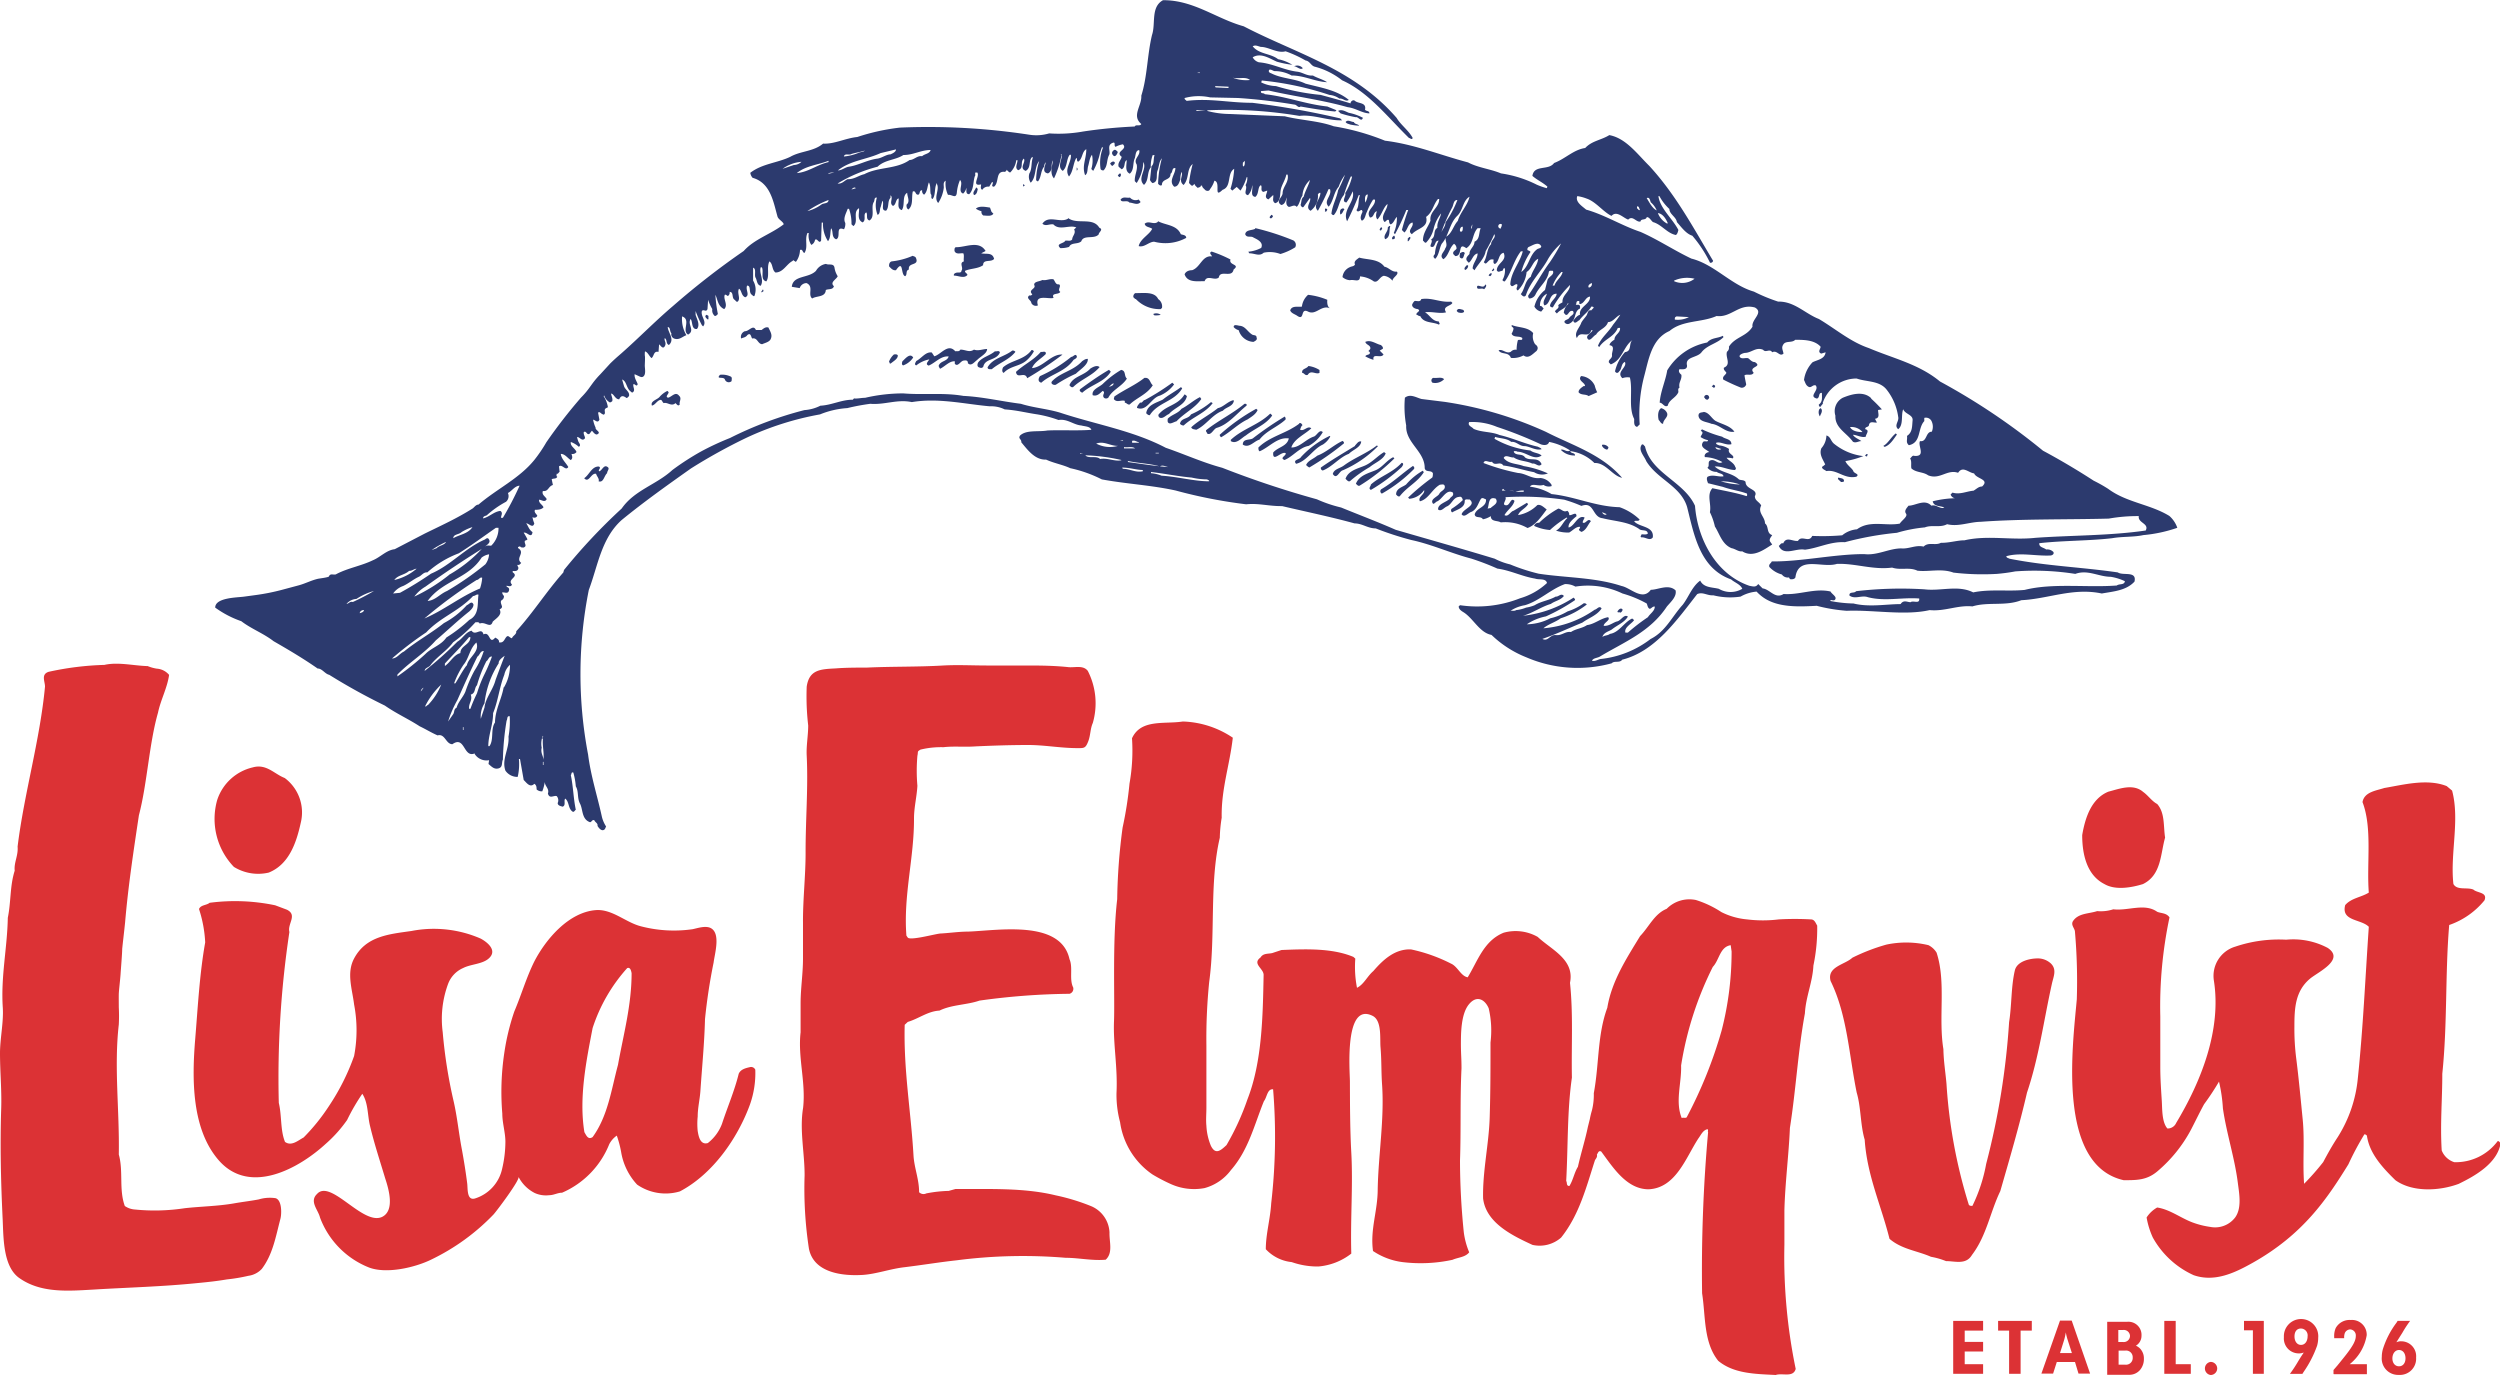 <svg id="Lager_1" data-name="Lager 1" xmlns="http://www.w3.org/2000/svg" viewBox="0 0 250 137.5"><defs><style>.cls-1{fill:#2c3a6e;}.cls-2{fill:#dc3235;}</style></defs><path class="cls-1" d="M54.29,76.19h.06v.31h-.06Zm0-2.29c-.06.69.13,1.35.06,2.1,0-.39-.31-.66-.18-1.23a2,2,0,0,1,.12-1.19C54.39,73.73,54.1,73.79,54.29,73.9Zm-8-1.19h.06V73h-.06Zm-3.9-4a2.53,2.53,0,0,1-.31.43A.48.48,0,0,1,42.41,68.75Zm.35,1.79c-.06.06-.12.19-.23.13a7.61,7.61,0,0,1,1.61-2.17A6.24,6.24,0,0,1,42.76,70.54Zm7.63-1.79c-.21,1.21-.85,2.25-.87,3.54-.46.67-.09,1.69-.55,2.36h-.12c0-1.09.48-2.13.48-3.3.5-1.22.63-2.6,1.12-3.83a1.84,1.84,0,0,1,.57-1A4.32,4.32,0,0,1,50.39,68.75Zm-1.16-3.09a17,17,0,0,1-.82,1.92,12.68,12.68,0,0,0-.69,1.79c-.25.51-.46,1-.66,1.55h-.13c-.06-.57.36-.82.17-1.42.5-.15.33-.65.62-.94a13,13,0,0,1,.94-2.4C48.85,66,48.87,65.6,49.23,65.66Zm1.29-.12c-.32.81-.63,1.65-.94,2.48-.25,1-1,1.79-1.11,2.77-.12.38-.25.75-.37,1.13a2.49,2.49,0,0,1,.37-1.55,9.25,9.25,0,0,1,1.42-4C49.83,66,50.31,65.7,50.52,65.54Zm-2.11-.44a8,8,0,0,1-.94,2,12.94,12.94,0,0,0-.91,2.1c-.23.57-.71,1-.88,1.61-.31.15-.19.48-.37.69l-.48.69A11,11,0,0,1,45.74,70c.65-1.46,1.3-2.92,2-4.34C48,65.5,48,65.08,48.41,65.1Zm-1.73,1.48c-.44.58-.75,1.21-1.12,1.79h-.13a8.49,8.49,0,0,1,.94-1.85c.56-.67.6-1.59,1.29-2.23C48,65.21,46.81,65.73,46.68,66.58Zm.38-2.83c0,.79-1,.83-1,1.6-.65.15-1,.92-1.55,1.29v-.25c.8-.87,1.71-1.77,2.42-2.64ZM36.39,61c0,.21-.26.27-.42.32C36,61.1,36.22,61,36.39,61Zm125.36.19c.06.1.18,0,.25.06s.29-.17.25-.31C162.06,60.72,161.83,61,161.75,61.14ZM47.85,59.47c-.13.84.12,2-.92,2.52a14.88,14.88,0,0,1-2.29,1.76c-.54.79-1.46,1-2.11,1.66a26,26,0,0,1-2.79,2.23v-.18c1.19-1.23,2.73-2.15,3.84-3.42,1.08-.92,2.21-2,3.35-2.9.21-.21.42-.4.42-.69-.19-.43-.44,0-.67.07a8.32,8.32,0,0,1-2.29,1.79c-1.25,1-2.71,1.79-4,2.85-.38.15-.69.69-1.19.69a33.81,33.81,0,0,1,3.42-2.61c1.44-1.54,3.25-2.1,4.69-3.64C47.54,59.6,47.64,59.39,47.85,59.47ZM37.39,59.1a21.12,21.12,0,0,1-2.11,1.1c-.27-.1-.4.17-.63.19a1.43,1.43,0,0,1,1-.5A6.11,6.11,0,0,1,37.39,59.1Zm120.15-.44a8,8,0,0,1,4.71.69,11.27,11.27,0,0,1,2.42,1c.08.16.08.37.24.5s.32-.25.57-.19c0,.44-.46.69-.69,1.06a18.49,18.49,0,0,0-2,1.54h-.25c-.15-.52.62-.87.87-1.25l-.19-.16c-.81.37-1.31,1.41-2.23,1.54-.23.19-.52.12-.75.31.13-.46.61-.54.94-.75.54-.44,1.25-.69,1.61-1.29-.38-.29-.69.4-1.07.48s-.81.5-1.35.44c0-.32.73-.57.44-.86-.77.13-1.34.69-2.11.79-.5.34-1.12.36-1.6.69-.59-.08-.92.38-1.51.31s-.79.69-1.35.38c1.35-.46,2.65-1.08,4-1.63.65-.48,1.44-.7,1.92-1.41-.23-.34-.44.08-.69.12a10.37,10.37,0,0,1-5.13,1.86c.48-.42,1.17-.59,1.73-1a8.51,8.51,0,0,0,2.61-1.38.32.32,0,0,0-.31-.12,5.67,5.67,0,0,1-1.61.81,6.14,6.14,0,0,1-1.73.69,5.25,5.25,0,0,1-2.35.6,5.18,5.18,0,0,1,1.91-.79,18.79,18.79,0,0,0,2.9-1.62c.06-.11-.06-.17-.13-.26a11.54,11.54,0,0,1-5.06,1.82c1-.29,1.81-.9,2.79-1.19.42-.31.94-.35,1.3-.79-.28-.34-.53.1-.82.06-.66.38-1.46.46-2.1.86a3.74,3.74,0,0,1-.86.24,3.58,3.58,0,0,1-1,.25c-.14.11-.37.05-.56.07a3.74,3.74,0,0,1,1.44-.56c1.44-.42,2.56-1.59,4-2.11A2,2,0,0,1,157.54,58.66ZM48.22,57.78A4.18,4.18,0,0,1,48,58.85c-1.93.79-3.62,2.18-5.56,3A47,47,0,0,1,47.66,58C47.89,58,48,57.66,48.22,57.78Zm-6.56-.91A5.19,5.19,0,0,1,39.43,58c.35-.5,1-.48,1.48-.91C41.2,57.1,41.39,56.89,41.66,56.87Zm7.25-1.44a1.9,1.9,0,0,1-.37,1A30.08,30.08,0,0,1,44.7,59.1c-.73.31-1.14.92-1.94,1,1.5-2.06,4.05-2.21,5.4-4.34A1.66,1.66,0,0,1,48.91,55.43Zm-4,2.06a17.23,17.23,0,0,1-3.48,2.17,3.73,3.73,0,0,1,1.12-1c1.86-1.34,3.74-2.59,5.63-3.77A13.67,13.67,0,0,1,44.89,57.49Zm-.31-3.29c-.17.33-.67.33-.94.62l-.5.19A9.24,9.24,0,0,1,44.58,54.2Zm5.25-1.42a2.41,2.41,0,0,1-.73,1.79c-.23,0-.48-.08-.63.13.11-.19.57-.36.44-.69s-.33-.14-.44-.06c-2,.87-3.41,2.58-5.39,3.42A35.18,35.18,0,0,1,40,59.28l-.69.07a2.08,2.08,0,0,1,1-.75c.55-.25,1.05-.69,1.61-.94.27-.15.46-.46.81-.42a10,10,0,0,1,3.15-1.91c1.27-.8,2.48-1.69,3.71-2.55Zm-2.61-.06c-.45.67-1.27.73-1.91,1.1,0-.41.56-.35.81-.6A4.51,4.51,0,0,1,47.22,52.72Zm113.42-1.31c-.1.16-.4,0-.44-.19Zm-4.83-.55a8.91,8.91,0,0,0-1.92,1.42.46.46,0,0,0-.5.31A4.7,4.7,0,0,0,155,53a10.1,10.1,0,0,1,1.67-1.25l.06.06c-.44.4-.62,1-1.13,1.25a3.55,3.55,0,0,0,1.32.19c.35-.19.71-.63,1.1-.56l-.06.18c-.19.13.1.27.19.32.5-.19.62-.71.94-1.07-.3-.39-.53.34-.82.13,0-.19.15-.33.19-.5-.69-.31-1,.89-1.6,1-.07-.44.44-.83.79-1.13,0-.54-.52,0-.73-.12a.45.45,0,0,0-.19-.42C156.33,51.28,156.12,50.86,155.81,50.86Zm-6.26-1c.33.48-.27.69-.5.94l-.31.06C148.93,50.49,148.8,49.61,149.55,49.86Zm2.8-.68h-.82a2.39,2.39,0,0,1,.82-.13Zm-.94-.07-1.23-.06c0-.15.06-.06.12-.17C150.55,49.24,151.07,49,151.41,49.11Zm-99.47-.54a32.65,32.65,0,0,1-1.67,3.21h-.19c0-.25.23-.48-.06-.69-.65.07-1.11.61-1.73.75,0-.23.21-.23.37-.31a9.38,9.38,0,0,1,1.92-1.35.75.75,0,0,0,.19-.88C51.18,49.11,51.46,48.61,51.94,48.57ZM174,48.45a7.21,7.21,0,0,1-1.91-.32A5.8,5.8,0,0,1,174,48.45Zm9.84-.69c-.16.17.17.29.25.44.11,0,.25,0,.31-.07C184.42,47.8,184.07,47.84,183.86,47.76Zm-64.66,0a7.07,7.07,0,0,0,1.55.18c.06.11.22.05.18.19-1.52,0-3.12-.46-4.75-.56a3.56,3.56,0,0,0-1.06-.25V47.2C116.49,47.36,117.89,47.65,119.2,47.76Zm23.1-.69a6.44,6.44,0,0,0-1.67,1.38c-.35.27-1,.37-1,1,.1.1.19.24.36.18.79-1,1.77-1.39,2.41-2.41Zm-28-.06v.12c-.75.15-1.27-.25-2-.25l-.06-.12C113,46.76,113.66,47,114.3,47Zm-54.42-.36c-.69,0-.94.84-1.44,1.17.46.54.69-.56,1.19-.44.06.25.35.5.25.75.5.17.54-.54.85-.81,0-.23.29-.46.06-.61-.39-.31-.56.36-.85.42C59.75,47,60.19,46.78,59.88,46.65Zm81.44-.06c-1.11.77-2,1.65-3.17,2.33a.26.26,0,0,0,.06.44,14.59,14.59,0,0,0,3.23-2.48v-.17Zm-1.13-.31c-.92,1-2.1,1.31-3.08,2.17,0,.18-.3.39,0,.54a17.53,17.53,0,0,0,3.08-2.28C140.25,46.59,140.44,46.36,140.19,46.28Zm-24.2.37c.29-.19.56,0,.86.06-1.15-.08-2.74-.33-4-.5l-.07-.12C113.85,46.34,115,46.34,116,46.65Zm23.35-.93c-.67.33-1.07,1-1.73,1.29s-1.67.5-2,1.37c.12.09.21.25.37.19a19.13,19.13,0,0,0,3.48-2.73Zm-27.2.31c-.65.14-1.4-.27-2.11-.13-.38-.37-1.15,0-1.48-.37A19,19,0,0,1,112.14,46Zm74.64-.57-.06.19-.19-.06C186.55,45.5,186.68,45.3,186.78,45.46ZM108,45.4v-.06l.31.06Zm7.56-.12h.32v.06h-.32Zm22.85-.07c-.65.38-1.17,1-1.86,1.32s-1.7.48-2,1.35c.15.13.31.38.5.19a12.42,12.42,0,0,1,1.92-1.36c.54-.45,1.35-.73,1.6-1.37Zm33.71-.31c-.13.13-.57.06-.57-.19Zm-58.6-.06h-1.12v-.13C112.76,44.78,113.22,44.61,113.51,44.84Zm24.16-.29c-1,.79-2.25,1.23-3.29,2-.38.29-1,.35-1.11.85.4.61.63-.29,1-.37a11.08,11.08,0,0,0,3.52-2.42Zm23.16.16c0,.13-.06.19-.12.25-.24,0-.59-.33-.51-.48A.64.64,0,0,1,160.83,44.71Zm-49.05-.12a2.94,2.94,0,0,1-2.17-.23C110.39,44.07,111,44.59,111.78,44.59Zm23.72,0c-1.14.7-2.29,1.37-3.42,2.16a.24.24,0,0,0,.19.3c.94-.36,1.67-1.32,2.61-1.67.41-.42,1.18-.63,1.23-1.23C135.84,44.07,135.69,44.38,135.5,44.55Zm-1.25-.5c-.87.39-1.62,1.14-2.54,1.48-.38.33-.92.48-1.11.93a1.15,1.15,0,0,0,.32.25,27.22,27.22,0,0,0,3.46-2.41v-.13Zm-20.36.18h-.69v-.18C113.47,44,113.64,44.17,113.89,44.23Zm-1.57-.18L112,44h.25Zm70.31-.5a2,2,0,0,1-.5,1.23c-.25.6.15,1.12.38,1.62a2,2,0,0,1-.32.25c0,.23.28.29.44.42,1.07-.19,1.79.83,3,.56.36-.27-.23-.31-.31-.56s-.65-.61-.79-1a8.76,8.76,0,0,0,1.79-.5,5.7,5.7,0,0,1-2.92-1.23C183.07,44.11,183.05,43.63,182.63,43.55Zm-49.67,0a9.55,9.55,0,0,0-2.86,2.1c-.14.29-.87.27-.5.69,1.07-.25,1.69-1.48,2.67-1.92a2.16,2.16,0,0,0,.75-.81Zm56.61-.25c-.45.33-.77,1-1.25,1.25l.13.1c.56-.19.89-.77,1.23-1.23Zm-19.4-.38-.11.13c.4.16,0,.41,0,.62a2.15,2.15,0,0,0,.73.31c0,.25-.37,0-.5.19-.35.54.34.73.63,1-.25,0-.56.23-.44.5a3.86,3.86,0,0,1,1.75.5c-.44.27-.69-.29-1.13-.19s-.08.57-.37.75a1.2,1.2,0,0,0,.94.42c.21.19.62.13.67.44-.48.1-1.11-.23-1.61.06-.12.21,0,.44.06.63l1.5.37c.78.29,1.63.38,2.4.67,0,.08.06.21-.06.25-1.09-.35-2.28-.54-3.4-.79-.6.67-.08,1.56-.25,2.4a6.38,6.38,0,0,1,.5,1.43c.48.75.71,1.78,1.67,2.17.37.06.71.38,1.06.31,1.09.69,2.19-.18,3-.68l-.18-.25c-.19-.25.06-.48.18-.69-.6-.19-.31-.86-.72-1.17,0-.67-.76-1.06-.38-1.79-.19-.38-.65-.48-.63-.94.38-.71-.95-.65-.93-1.42-.17-.23-.46-.14-.67-.25-.71-.68-1.71-.64-2.42-1.29.67-.06,1.29.33,2,.35a.17.17,0,0,0,.06-.29c-.12-.44-.68-.64-.87-.93a2,2,0,0,1,.62.06c.27-.34-.58-.42-.37-.94a2.08,2.08,0,0,0-1-.36c-.13-.08-.29-.08-.31-.25.44-.18,1,.28,1.54.13,0-.54-.63-.5-.92-.75A11.6,11.6,0,0,1,170.17,42.92Zm16.05.25c-.34,0-1-.06-1.23-.5A1.43,1.43,0,0,1,186.22,43.17Zm-56.3-.85c-1.3,1-2.92,1.25-4.09,2.39,0,.15,0,.32.13.38,1-.44,1.77-1.44,2.91-1.29-.17.81-1.08.85-1.56,1.41-.08,1.07.81-.18,1.25.07.06.27-.65.46-.12.68.85-.35,1.48-1.25,2.41-1.41a3.56,3.56,0,0,0,1.42-1.38c-.33-.31-.56.29-.87.44-.82.25-1.44,1.12-2.28,1.1.29-.89,1.38-1.31,2-1.92-.38-.31-.73.36-1.13.13.08-.13.08-.31.25-.44C130.19,42.4,130.08,42.25,129.92,42.32Zm-1.48-.69a32.39,32.39,0,0,0-3.17,2.17c-.32.2-1,0-1,.62.62.4,1.1-.33,1.67-.5.7-.9,1.79-1.25,2.6-2C128.6,41.77,128.5,41.71,128.44,41.63ZM127,41.38c-1.15,1.12-2.71,1.48-3.92,2.6v.13c.56.35,1.08-.33,1.5-.56.87-.69,2-1.07,2.64-2C127.12,41.44,127.06,41.34,127,41.38Zm43.4-.19c-.19.08-.55,0-.55.38.07.62.84.6,1.29.81.84.08,1.44.94,2.3.79-.44-.62-1.29-.75-1.92-1.1C171.1,41.77,170.9,41.25,170.36,41.19Zm-44.78-.31a19.19,19.19,0,0,0-3.65,2.6c0,.11.07.17.13.25.91-.5,1.71-1.35,2.66-1.79.36-.25.82-.5,1-.94Zm56.43.69-.07.06a.77.77,0,0,1-.06-.69l.13-.13C182.32,41,182.13,41.36,182,41.57Zm-15.93-.76c-.35.23-.35.8-.25,1.19.15.13.21.38.44.38,0-.44.6-.69.37-1.13A.87.87,0,0,0,166.08,40.81Zm-41.67-.43c-1.21,1-2.56,1.64-3.79,2.6-.17.13.06.25.06.38.4.21.61-.44.94-.57,1.17-.33,2-1.43,3-2.23v-.12C124.6,40.34,124.48,40.4,124.41,40.38Zm-3.35-.17a8.27,8.27,0,0,1-2,1.23c-.29.5-1,.33-1.1.94a.47.47,0,0,0,.37.17c.9-.86,2.15-1.23,2.9-2.24Zm2.23-.19c-.56.13-1,.69-1.54.79-.88.71-1.88,1.19-2.67,1.92.1.23.33.19.5.25,1-.45,1.6-1.54,2.67-1.91.33-.38,1-.4,1.1-1ZM120,39.71c-.64.31-1.21.85-1.85,1.17-.36.48-1,.58-1.38,1,0,.14-.06.35.13.44s.5-.13.75-.19c.79-.84,1.87-1.33,2.48-2.23Zm50.47.06a.26.26,0,0,0,.31.19c.06-.08.17-.14.13-.25A.23.23,0,0,0,170.42,39.77Zm-28.31.13c-.52-.13-1.13-.56-1.67-.13a10.35,10.35,0,0,0,.13,2.78c-.09,1.73,1.87,2.58,1.85,4.27.11.46.63.15.82.5,0,.15,0,.33-.07.44a23.29,23.29,0,0,0-2.41,2l.12.12a2,2,0,0,0,1.48-.87c.12.42-.67.67-.42,1.12.86-.21,1.21-1.21,2-1.66.17,0,.4-.11.48.12.11.4-.41.5-.54.79s-1,.54-.62,1c.16,0,.27-.21.43-.25.53-.27.92-1.27,1.55-.87.12.37-.19.37-.32.62-.37.36-1.21.52-1.16,1.07.31.25.6-.21.91-.32.48-.23.61-.91,1.19-.94.25-.08.33.15.37.32a6.61,6.61,0,0,1-1.12.87.24.24,0,0,0,.06.36c.46-.29,1.3-.44,1.25-1.17.09-.23.32-.08.48-.13.75.61-.62.9-.79,1.49.29.39.67-.17,1-.25.56-.28.65-.86.94-1.3.17-.16.31,0,.5.06.06.8-.94.82-1.13,1.49.05.45.63.14.82.5a2.09,2.09,0,0,0,.79-.32c0,.59.67.42,1,.63a4.51,4.51,0,0,1,2.67.56c.83-.27,1.44-1.23,1.92-1.85-.3-.23-.61-.55-.94-.44a3.59,3.59,0,0,1-1.92,1c.17-.48.75-.65,1-1.1l-.12-.13-1.32.79c-.33.07-.54.67-.92.44.25-.48.86-.85,1-1.42-.37-.39-.43.4-.79.44-.6,0,.06-.54-.12-.81a28.72,28.72,0,0,1,5.88.25,13.6,13.6,0,0,1,1.72.62c1.3-.48,1.07,1.13,2.11,1.23,1.25.32,2.59.34,3.65,1.07.25.25.85,0,.88.48-.17.12-.42.06-.63.06,0,.12-.19.23,0,.31.39-.06.83.4,1.13,0,.14-1.15-1.34-1-1.86-1.6.15-.15.44.06.54-.19a5.52,5.52,0,0,0-2-1.23c-2.42-.06-4.46-1.07-6.8-1.31a5.55,5.55,0,0,0-2.16-.74c.2-.39.85,0,1.35-.18a.93.93,0,0,0,.81.12v-.12a1.48,1.48,0,0,0-1.12-.69c-.88.12-1.44-.46-2.23-.5a21,21,0,0,1-3.46-1c.14-.42.54,0,.85-.13.29.5.81-.1,1.13.38,1,.12,2.06.48,3.08.67a1.5,1.5,0,0,0,1.38.12,9.79,9.79,0,0,0-2.42-.73c-.69-.27-1.52-.19-2-.81.16-.4.68,0,1-.06.54.39,1.27.33,1.86.62.35-.08.62.42.93.06-.35-.79-1.12-.27-1.66-.68-.28-.44-.92-.11-1.13-.57l.06-.06c.11,0,.25,0,.31.06.88,0,1.65.94,2.42.38-.33-.28-.77-.23-1.12-.5a9.32,9.32,0,0,1-3.59-1.17l.06-.19c.52.17,1.17.13,1.61.5.52-.06.81.42,1.31.42s1.13.48,1.73.31c-.08-.14-.25-.17-.37-.25-1.32-.29-2.53-.87-3.84-1.17-.81-.35-1.79-.25-2.6-.62-.15-.21-.61-.29-.44-.67a6.33,6.33,0,0,1,2.79.48,39.49,39.49,0,0,1,4.4,1.75c.27.09.71.13.81-.25a6.07,6.07,0,0,1,2.11.86c-.36.22-.63-.19-.94-.07a1.88,1.88,0,0,0,1.42.57c0-.32-.38-.15-.48-.44a4.21,4.21,0,0,1,2.42,1.19c1.14-.05,1.79,1.29,2.77,1.48-2.06-2.38-5-3.25-7.61-4.59a37.67,37.67,0,0,0-10.11-3Zm-23.72-.44c-.67,1.1-1.84,1.06-2.59,2a.27.27,0,0,0,.13.31c.33.13.6-.25.92-.37.58-.67,1.6-.88,1.79-1.79C118.58,39.52,118.51,39.42,118.39,39.46Zm68.7.38c-.79-.78-2-.42-2.85-.07a1.51,1.51,0,0,0-.75,1.8c-.06,1.22,1.12,1.71,1.75,2.6.29.17.56-.06.85-.06-.29-.21-.66-.33-.85-.63.39,0,.85.32,1.29.19,0-.25.44-.65-.06-.75,0-.27.27-.17.37-.37.07-.53.55-.23.8-.3l-.19-.37c.54-.08.29-.56.31-.88l.38-.06A15.12,15.12,0,0,0,187.09,39.84ZM66.74,39.09a2.49,2.49,0,0,0-.8.62c-.25.27-.92.4-.75.85.31-.06.46-.41.75-.54s.25.19.44.29c.36-.12.77.38,1.17,0,.14.13.27.36.43.13-.1-.23.23-.6-.06-.85-.37-.5-.75.12-1.12.18-.32-.12.08-.35.06-.56Zm51.36-.38c-.61.46-1.23.77-1.82,1.25-.6.31-1.54.5-1.66,1.36.1.12.29.25.37.18.81-1.27,2.44-1.33,3.23-2.66Zm53.26-.25-.19.19c.1,0,.21.23.31.06S171.42,38.54,171.36,38.46Zm-60-.13c0,.26-.34.3-.5.38C111,38.63,111.18,38.33,111.41,38.33Zm5.87-.06A24.08,24.08,0,0,1,114.49,40c-.19,0-.25.35-.48.25-.12.17-.31.33-.31.54,1,.4,1.4-1,2.29-1.23a3.4,3.4,0,0,0,1.42-1.12Zm26.08-.48a.28.28,0,0,0-.06.48,1.23,1.23,0,0,0,1.16-.35C144.17,37.67,143.74,37.83,143.36,37.79Zm-28.87,0c-.92.73-2,1.17-3,1.86l-.06.25c.29.41.75.06,1.1.19v.18c.17,0,.3.25.5.17.69-.67,1.73-1,2.3-1.92C115,38.33,115,37.73,114.49,37.79Zm43.67-.18c-.4.45.46.68.38,1h-.13c-.19.14-.52.33-.5.62.25.32.71.15,1,.38l.86-.38a3.26,3.26,0,0,1-.25-.68A1.64,1.64,0,0,0,158.16,37.61ZM72,37.48c-.46.52.41.11.5.5a.41.41,0,0,0,.66.13c0-.15.07-.34-.06-.44A1.94,1.94,0,0,0,72,37.48Zm40.13-.5a9.47,9.47,0,0,0-1.86,1.42c-.37.33-1.13.56-1,1.12.46.15.73-.21,1-.43.29.14,0,.33.06.56s.34.25.5.12c.4-.79,1.36-1.12,1.86-1.91C112.39,37.61,112.61,37.08,112.14,37Zm-1.23,0c-1,.58-1.92,1.23-2.86,1.92-.19.16.06.33.19.37.89-.81,2.21-1.06,2.85-2.1Zm19.94-.38c-.18.3-.7.25-.62.69.21,0,.29.32.56.19.31-.52.79,0,1.17-.19V37A2.72,2.72,0,0,0,130.85,36.6Zm-21.8.25c-.65.74-1.73.76-2.1,1.67.1.11.18.25.37.19.81-.79,1.9-1.12,2.65-2C109.7,36.48,109.3,36.69,109.05,36.85Zm-.81-.75c-.9,1-2.13,1.11-3,2-.25.25.13.46.36.37a13.78,13.78,0,0,1,2-1.1c.44-.44,1.25-.9,1.19-1.48C108.53,35.88,108.4,36,108.24,36.1Zm-1.11-.41A13.76,13.76,0,0,1,104,37.61c-.16.22-.25.56.13.66,1-.89,2.38-1.08,3.23-2.29.17-.1.42-.21.29-.42S107.32,35.69,107.13,35.69Zm-16.86.41c-.06.13-.13.38.06.44a2,2,0,0,0,1-.79C91,35.25,90.52,35.88,90.27,36.1Zm-.48-.54c0,.32-.4.54-.63.73s-.16-.06-.25-.12a1.77,1.77,0,0,1,.5-.73C89.56,35.44,89.71,35.4,89.79,35.56Zm14.3-.37c-.71.83-1.73,1.29-2.48,2,.1.77.89-.1,1.12.63a35,35,0,0,0,3.53-2.36c-1.11-.1-1.94,1.27-3.05,1.35.25-.62.92-.93,1.38-1.41v-.13C104.48,35.08,104.26,35.23,104.09,35.19Zm-4.59-.06c-.52.45-1.23.56-1.66,1.1-.09.13-.15.42.06.5s.31.1.44-.06c.18-.86,1.31-.59,1.66-1.42C99.92,35,99.67,35.17,99.5,35.13Zm1.73-.07c-.79.63-1.92.73-2.46,1.67,0,.23.25.19.42.19.77-.65,1.73-.94,2.36-1.73A.3.3,0,0,0,101.23,35.06Zm1.94-.06c-.73,1-2,1-2.85,1.73-.09.17-.15.46.06.56.65-.71,1.6-.64,2.29-1.25a3.48,3.48,0,0,0,.73-.91C103.34,35.06,103.28,35,103.17,35Zm-7.63.13c-.73-.84-1.41.31-2.1.5l-.25-.38c-.61-.1-1,.56-1.55.85-.06.13-.25.36,0,.44a2.94,2.94,0,0,1,1.3-.6v0c-.09.19-.46.48-.06.62.66-.27,1.22-1,2-.91-.18.52-.79.41-1,.91,0,.15.09.21.13.32.5-.23.94-.79,1.48-.75v.25c.31.35.56-.27.87-.32s.44,0,.44.26c.33.35.65-.13.92-.32.33-.35,1-.64,1-1.1-.44,0-.88.23-1.31.06-.48.33-.84,0-1.36,0C95.9,35.21,95.69,35.08,95.54,35.13Zm42.55-.63c-.5-.11-1-.56-1.55-.31.09.29.42.29.5.56s-.37.31-.06.44c.11.35-.31.21-.44.44a3.27,3.27,0,0,0,.82.35c-.13-.73.77-.08,1-.54l-.38-.38.31-.18C138.34,34.71,138.19,34.6,138.09,34.5Zm34.2-.92c-.5.27-1.14.17-1.56.67a6,6,0,0,0-4,2.79c-.15,1-.69,2.15-.75,3.23.31,0,.48.53.81.29.13-.6.82-.77,1.06-1.35,0-.15-.08-.35.11-.44-.12-.56.25-.77.19-1.29-.17-.14-.34-.35-.19-.56.25,0,.79.1.75-.38-.21-.91,1.06-.73,1.48-1.35.58-.71,1.56-.84,2.17-1.48ZM75.59,33c-.27-.6-.7.15-1.1.12a.61.61,0,0,0-.38.73c.21-.1.46-.1.63-.35.35-.27.35.19.48.35.54-.12.54.55,1,.57.27-.13.62-.19.81-.44.27-.46,0-.81-.19-1.23-.29-.08-.48.1-.68.25Zm75.63-.5c-.19.12.08.21.12.31s-.08.4-.18.56c.18.42.75.19,1.06.42.08.36-.33.09-.44.25a4,4,0,0,0-.12.94.61.61,0,0,0-.57.19c-.45.27-.85-.33-1.23-.13.28.46,1,.11,1.23.75a2.17,2.17,0,0,0,1.26-.25c.5.38.91-.14,1.29-.43.21-.25.16-.49-.13-.69a1.4,1.4,0,0,1-.19-1.11C152.78,32.69,151.93,32.79,151.22,32.52ZM124,32.58c-.17,0-.65-.21-.63.13a1,1,0,0,0,.5.31,1.62,1.62,0,0,0,1.48,1.17c.12-.07.42-.19.31-.42,0-.31-.29-.21-.44-.31C124.75,33.17,124.54,32.64,124,32.58Zm44.89-.87a2.4,2.4,0,0,1-1.41.25c0-.19,0-.25.19-.32Zm-98.22-.23c-.31.14,0,.39.13.48.1-.09,0-.25.06-.36Zm44.65-.07.13.13c.21,0,.44,0,.62-.06A.75.75,0,0,0,115.3,31.41Zm31.1-.25c-.12.19-.45.13-.62.07l-.13-.13c.11-.33.38-.17.63-.12C146.32,31,146.42,31.06,146.4,31.16Zm-4.29-1.25c-.11.34-.44.15-.67.19a.9.9,0,0,0-.25.38c0,.27.31.41.57.43.39.21-.23.32-.13.57.13,0,.21.16.37.12.36.75,1.24.56,1.86.86.19-.09,0-.19,0-.32-.65,0-.9-.64-1.38-.91.67-.11,1.48.18,2.11,0-.42-.61.48-.61.63-.94l-.13-.13C144,30.27,143.21,29.73,142.11,29.91Zm-11.32-.43a1.85,1.85,0,0,0-.62,1.18c-.38.07-1-.14-1.17.38.12.31.48.37.73.56.75.48.25-.85,1.06-.44s1.34-.75,2.23-.31c-.33-.15-.33-.6-.31-.87A7,7,0,0,0,130.79,29.48Zm-17.28-.17a.39.39,0,0,0-.19.42c.09.06.15.18.25.18a3.23,3.23,0,0,0,2.48,1l.13-.12a.88.88,0,0,0-.38-.88C115.45,29.12,114.35,29.33,113.51,29.31Zm-37.17-.19c-.08,0-.18.19-.24.07l.18-.26Zm72.17-.69c-.15.5-.67,0-.81.19-.11.48.5.1.68.31a.74.74,0,0,0,.23-.37Zm10.65-.12a.36.36,0,0,1-.25.44h-.06C158.74,28.52,159.06,28.35,159.16,28.31Zm-53.82-.38c-.42-.08-.73.15-1.13.07-.27.16-.85.14-.81.5.25.39-.67.46-.19.93a.25.25,0,0,1-.29.11c-.39.29.19.48.19.75a.5.5,0,0,0,.66.25c-.35-1.17,1.07-.59,1.57-.75-.27-.54.5-.29.67-.6-.34-.23.16-.57-.13-.76C105.55,28.5,105.51,28.1,105.34,27.93Zm64.1-.06a2,2,0,0,1-2.05.25v-.06A3.15,3.15,0,0,1,169.44,27.87Zm-20.58-.31.13.06c.12-.06.21-.23.12-.31A.39.39,0,0,0,148.86,27.56Zm7.38-.36c-.1.53-.67.84-.81,1.36h-.19a4.25,4.25,0,0,1,.88-1.36ZM149.43,27c-.09.05-.19.19-.25.07l.18-.25Zm-2.61-.43a.48.48,0,0,1-.31.43c-.17-.18.06-.35.19-.5ZM82.6,26.39a1.39,1.39,0,0,0-1,.69c-.73.77-2.3.42-2.42,1.6l.79.13a.72.72,0,0,1,.69-.5c.75.35.08,1.14.56,1.54.44-.29,1.32-.1,1.36-.85.27-.13.71,0,.81-.38-.44-.4.25-.67.38-1a2.16,2.16,0,0,1-.32-.85C83.37,26.29,82.87,26.54,82.6,26.39Zm53.32-.63c-.19.17-.58.34-.42.69-.12.21-.33.17-.5.26a1.21,1.21,0,0,0-.75,1,1.25,1.25,0,0,0,.75.31c.42-.11,1,.29,1-.38a2.72,2.72,0,0,1,1.38.5c.43.17.56-.45,1-.56a1.28,1.28,0,0,1,.87.5c0-.35.69-.62.44-.92-.52.07-.79-.41-1.25-.49C137.84,25.87,136.79,26,135.92,25.76Zm-44.65-.18a7.15,7.15,0,0,1-2.11.56c-.2.06-.27.27-.25.5.17.17.38.44.69.38.79-1.15.44.48.92.6.25-.19,0-.54.37-.67-.12-.77,1.09-.31.69-1.19C91.5,25.64,91.37,25.64,91.27,25.58ZM146,25.33c0,.18-.13.41.12.5s.25-.32.36-.5C146.4,25.1,146.15,25.22,146,25.33Zm-24.85-.17c-.29.13,0,.33.06.48-1-.13-1.16,1.1-2,1.38-.29,0-.62.1-.75.41.29.88,1.33.67,2,.69.25-.69,1,0,1.42-.37.15-.82,1.31.1,1.48-.8.71-.54-.52-.41-.31-1A12.66,12.66,0,0,0,121.18,25.16Zm-25.57-.44c-.15.06-.13.23-.13.38.17.39.58.19.88.23.12.23,0,.56.06.81-.52.15,0,.63-.25.94,0,.25-.32.14-.5.19s-.29.14-.25.29c.46,0,1,.33,1.35-.06,0-.17-.29-.23-.23-.42.57-.25,1.27-.19,1.8-.56,0-.65.79-.25,1.1-.63-.17-.69-.79-.44-1.29-.56l.44-.23C97.9,24,96.56,24.74,95.61,24.72Zm58.53-.06c0,.17-.25.17-.38.25-.81.58-.81,1.73-1.6,2.29a6.39,6.39,0,0,1,.92-2c-.07-.13-.19-.13-.3-.19a.28.28,0,0,1,.11-.31C153.28,24.54,153.87,24.08,154.14,24.66ZM140.94,24l-.12.13c-.11,0,0-.17-.06-.25l.18-.19C141.15,23.76,141,23.85,140.94,24Zm-1.48-.12-.19.06c-.16-.13,0-.27.13-.38A.23.23,0,0,1,139.46,23.85Zm-13.94-1c-.36.18-.92.08-1,.54.14.39.54.16.79.31s1.1.44.81,1.06a3.38,3.38,0,0,1-1.29.38l.1.16c.56,0,1,.34,1.44-.06a3,3,0,0,1,1.67.13,5.84,5.84,0,0,0,1.48-.67.51.51,0,0,0-.19-.69A25.32,25.32,0,0,0,125.52,22.81Zm12.69,0-.12.18-.13-.06C138,22.83,138.13,22.62,138.21,22.81Zm8.07-.13c0,.17,0,.42-.19.42S146,22.62,146.28,22.68Zm-7.5.06c0,.4-.51.73-.26,1.11.57-.21.36-.92.51-1.3C138.92,22.55,138.86,22.68,138.78,22.74Zm11.4-.31c0,.15-.09.25-.13.38l-.12-.07A.22.22,0,0,1,150.18,22.43Zm-3,.38c-.13-.09,0-.34.06-.44Zm-31.4-.69c-.41.33-.89-.17-1.31.18.06.36.5.32.75.51-.27.58-1.19,1-1.35,1.73.56.16,1-.42,1.54-.44a4.37,4.37,0,0,0,3.21-.38c0-.31-.36-.29-.54-.37C117.68,22.47,116.55,22.53,115.8,22.12Zm-9-.31c-.81.45-1.92-.42-2.54.49.33.3.7,0,1.1.07.61.66,1.63,0,2.29.31l-.22.19c.22.39-.19.66-.19,1-.17.23-.46.08-.69.13-.15.31-1,.27-.5.74a2.57,2.57,0,0,0,.88-.12c.22-.48.87-.23,1.22-.56.23-.69,1.28-.17,1.74-.69,0-.23.51-.48.06-.67C109.28,21.68,107.72,22.49,106.82,21.81Zm20.3-.32c-.06.06-.18.17-.06.25s.19-.06.25-.12S127.23,21.47,127.12,21.49Zm39.65.81a2,2,0,0,1-.94-1.06C166.33,21.37,166.64,22,166.77,22.3Zm-32.33-1.37c-.13.15-.15.4-.38.44,0-.13-.08-.44.13-.55S134.36,20.87,134.44,20.93Zm-1.92.12.13.07c0-.11.22-.19.06-.3S132.46,20.93,132.52,21.05ZM99,20.76c-.41-.06-1.1-.21-1.41.11a1.66,1.66,0,0,0,.56.25.4.4,0,0,0,.19.43c.29,0,.79.13,1-.18l-.19-.19ZM164,21c-.15.06-.19-.12-.3-.17v-.18C163.91,20.58,163.91,20.87,164,21Zm-18.26-1a10,10,0,0,1-1.19,2.23c0,.4-.27.67-.42,1a18.48,18.48,0,0,1,1.11-2.52C145.36,20.45,145.36,20,145.72,20ZM82.85,20c0,.38-.46.29-.69.44a4,4,0,0,1-1.42.67A10.08,10.08,0,0,1,82.85,20Zm82.25.25a2.15,2.15,0,0,1,.57.79c-.42-.18-.73-.79-1-1.23C165,19.66,165,20.12,165.1,20.26ZM113,19.76c-.4.06-.65-.14-.94.19.06.38.67,0,.88.31.37,0,.81.32,1.12-.06l-.19-.25A.74.74,0,0,1,113,19.76Zm23.78-.31a2.07,2.07,0,0,1-.25.81C136.5,20.09,136.42,19.51,136.73,19.45Zm-39-.56c-.06.25-.08.54-.37.62-.21-.27.12-.5.19-.75C97.69,18.74,97.71,18.84,97.77,18.89Zm-12.19-.07-.44.13S85.41,18.62,85.58,18.82Zm16.72-.41v.25l.18-.13Zm9.48-.82.17.13a.28.28,0,0,0,.12-.31C112,17.22,111.8,17.51,111.78,17.59Zm-28.37-.37c-.19.1-.42.1-.62.19C82.93,17.22,83.2,17.28,83.41,17.22ZM107.74,17l-.07.06v-.31C107.8,16.84,107.74,17,107.74,17Zm-27.56-.85a1.16,1.16,0,0,1-.79.35l-1.13.38a3.39,3.39,0,0,1,.75-.42A3.49,3.49,0,0,1,80.18,16.18Zm44.17.48c-.1,0-.06-.23-.06-.36l.19-.19C124.48,16.3,124.5,16.53,124.35,16.66Zm-12.88-.42c.06.17-.1.25-.19.35s-.17-.1-.25-.16S111.32,16,111.47,16.24Zm-28.62,0c-1.13.25-2,1-3.17,1.1.92-.75,2.1-.81,3.17-1.23Zm3.65-1.19c-.07.17-.42.17-.61.25a5,5,0,0,1-1.5.38c.08-.36.52-.09.75-.25C85.58,15.26,86.06,15.2,86.5,15.05ZM111.41,15c-.25.17-.27.37-.07.56s.4-.19.44-.37C111.66,15.09,111.57,14.93,111.41,15ZM93.06,15c-.1.39-.58.37-.85.62-.5-.08-.8.38-1.25.38-1.32.94-3.13.67-4.53,1.42-.56.12-1,.52-1.67.5-.33.14-.56.5-1,.43a14.86,14.86,0,0,1,4-1.68c.73-.71,1.79-.65,2.58-1.17C91.33,15.51,92.08,15,93.06,15Zm-3.46-.06c0,.25-.35.41-.56.5-.42,0-.88.39-1.36.43-1,.15-1.87.67-2.79.8-.4.06-.69.37-1.1.37,1.25-1,2.87-1.08,4.27-1.73Zm-25.1,21v-.26a1.61,1.61,0,0,1,0-.54c.29.07.42.5.66.67.27-.23.19-.73.69-.62l.06-.75c.13.06.36.54.57.18s-.11-.56,0-.81c.27.19.08.54.41.69.61-.56-.06-1.19-.12-1.79.29,0,.18.43.37.62a.45.45,0,0,0,.32.54c.49.15.79-.22,1.18-.35a3.13,3.13,0,0,1-.43-1.88c.93.32-.07,1.44.6,1.82.73-.42-.1-1,.25-1.56.23.26.06,1.06.63,1,.35-.39,0-1-.13-1.41V31.1a10.85,10.85,0,0,0,.63,1.42l.12.12c.42-.48-.27-1-.12-1.54.18-.23.41.17.56-.19l.06-.93a4.65,4.65,0,0,0,.42.93.73.73,0,0,0,.25.69c.16,0,.21-.12.31-.19a13.39,13.39,0,0,1-.25-1.93c.23.46.23,1.14.88,1.43.43-.41-.13-1,.06-1.43.12-.05.19.08.31.12a.39.39,0,0,0,.17-.41c.44,0,.18.6.5.79.1.06.16.25.31.18.33-.31-.1-.85.13-1.29.29.19.2.67.62.86.52-.21,0-.73.19-1.17.44,0,.12.69.48.92.08.06.15.18.25.12a1.74,1.74,0,0,0-.13-1.54V26.77c.36.12.09.73.25,1s.11.71.51.81c.37-.62-.19-1.25,0-1.85h.12c.21.43-.19,1.25.44,1.41.37-.54,0-1.39.31-2,.37.25.23.82.6,1.11.8,0,1.11-.86,1.75-1.17V26l.3.19A2.1,2.1,0,0,0,80,25c.29-.12.23.23.44.3.4-.57,0-1.36.31-2h.13a1.64,1.64,0,0,0,.25,1.19.66.66,0,0,0,.37-.5c.23-.23.4.46.61.07l.06-1.8h.13a3.12,3.12,0,0,0,.5,1.86c.29-.36.2-.88.31-1.29.25.27,0,.89.5,1.1.54-.19-.13-1.36.79-1a1.12,1.12,0,0,0,.13-.63c-.25-.46.1-1,.24-1.42h.13a4.38,4.38,0,0,1,.25,1.55l.19.18c.56-.45-.11-1.39.56-1.79.06.42-.25,1.13.36,1.42.41-.23,0-.83.37-1,.17.25-.08.67.31.81.61-.37.11-1.31.44-1.85.11-.15,0-.48.31-.44a2.58,2.58,0,0,0,.07,1.73c.29-.13.18-.54.31-.79l.17-.63c.22.29-.21,1,.37,1,.33-.35.11-.94.44-1.29v-.25c.33.25-.19.79.25,1.06.33-.12.25-.67.56-.75.06.4-.21,1,.32,1.17.35-.48,0-1.42.54-1.73,0,.4.33.87-.07,1.19,0,.19,0,.37.19.48.52-.44.29-1.19.44-1.8.31-.12.23.3.5.32s.1-.48.44-.44a.41.41,0,0,0,.19.44c.35-.32.31-.84.48-1.23.2.37.1.77.18,1.16.17.13-.06.42.19.5.31-.41.17-1,.37-1.48v-.12c.44.6-.33,1.44.19,2a3.56,3.56,0,0,0,.56-1.54c0-.29-.08-.54.19-.69a2.58,2.58,0,0,0,.23,1.42c.38-.07.79.43.88-.19A4.21,4.21,0,0,1,96,18c.38.36-.27,1.13.31,1.36a1,1,0,0,0,.32-.57c.06.15-.13.63.29.63.48-.48.37-1.21.56-1.79.1-.09,0-.25.06-.38h.19c.29.4-.65,1.42.38,1.19,0,.19-.11.44.12.54a.68.68,0,0,1,.69-.31l.29-.48c.25.1-.23.46.19.48.56-.42.1-1.63,1.12-1.48,0-.06.15-.08.13-.19s.19.23.37.25a2.15,2.15,0,0,0,.61-1.23h.12c0,.36-.31.77.07,1,.6-.22.16-.79.56-1.16.25.35-.52.94.19,1.23.56-.32.27-1,.62-1.36h.11c-.21.5-.07,1.15-.36,1.61a1.07,1.07,0,0,0,.13.93c.58-.54.35-1.6.85-2.16a6.83,6.83,0,0,0-.31,1.92l.18.12c.36-.44.26-1.06.63-1.5,0-.17.06-.29.13-.42.08.23-.48,1,.25,1.11.54-.27.23-.9.5-1.3-.07.5-.36,1.3.1,1.8a9,9,0,0,0,.75-2.36h-.06v-.06h.06c.15.46-.5,1.25.13,1.67.48-.44.33-1.13.69-1.61h.12c.06.77-.69,1.44-.19,2.17.44-.54.4-1.27.73-1.86.13.09,0,.32.19.38.46-.29.35-1,.81-1.25,0,1-.46,1.67-.12,2.6.29-.16.21-.62.31-.93s.13-.8.38-1.11a2.75,2.75,0,0,1-.07,1.42l.19.19A6.37,6.37,0,0,0,110,15.3c.06-.19.12-.37.19-.56h.12a4.08,4.08,0,0,0-.25,2.17.28.28,0,0,0,.31.12c.44-.5.25-1,.57-1.6.08-.38-.21-.88.25-1.11s.14.27.37.36a2.52,2.52,0,0,1,.73-.25c.54.54-.85.7-.12,1.25-.07.35-.44.6-.3,1l.3.25c.41-.21.18-.73.5-.92,0,.48-.21,1.11.31,1.36.46-.4.27-1.05.5-1.55.1-.29.06-.79.44-.81.16.58-.63.84-.25,1.44.12.54-.23,1.06-.19,1.67l.19.18a4.11,4.11,0,0,0,.66-2.1c.42.73-.66,1.62.07,2.29.52-.48.27-1.25.68-1.75a3.12,3.12,0,0,1,.19-1.23h.19c-.15.36,0,.86-.31,1.11L115,18a.82.82,0,0,0,.25.31c.63-.12.33-.83.5-1.25s.13-.87.44-1.23a10.56,10.56,0,0,0-.38,2.55c.09.1.25.25.38.12,0-.67.89-.43.86-1.12.26-.15.1-.63.49-.57,0,.63-.73,1.28-.12,1.86.42,0,.5-.46.62-.73a1.57,1.57,0,0,1,.13-.75c.15.42-.35.9.19,1.31.6-.67.27-1.58.91-2.1a13.38,13.38,0,0,0-.37,1.91c.12.07.19.3.37.25l.19-.18c0,.16.19.29.31.41.11-.06.3-.06.32-.23h.12c0,.19.19.3.29.42s.42.19.5-.06a2.65,2.65,0,0,0,.44-.85c.69.14-.14,1.85.82.91.93-.31.41-1.65,1.16-2.1a8.21,8.21,0,0,1-.37,2l.18.18.44-.37.38.37a5,5,0,0,0,.62-1.35h.06a1.45,1.45,0,0,1-.18.81c.25.31-.29.88.25,1a1.47,1.47,0,0,0,.41-1c.13.38-.25,1.09.32,1.17.39-.29.21-1,.56-1.17.17.17-.1.56.25.67l.38-.13c0,.3-.36.69.12.88l.48-.44c.06.33-.15.58.19.82.56-.13.48-.84.56-1.32s.46-1,.56-1.54h.13c.17.75-.48,1.19-.5,1.85,0,.42-.75.82-.13,1.19.38-.06.44-.48.56-.75,0,.19-.22.73.19.94.25,0,.57-.29.79,0,.32-.31.32-.79.57-1.12A2.32,2.32,0,0,1,131,18c-.15.58-.48,1.08-.63,1.67-.27.2-.2.52-.31.81,0,.08.19.37.31.19l.63-.88c.17.36-.54.94.06,1.29a1.86,1.86,0,0,0,.73-1.66c.08-.07.15-.17.25-.13,0,.65-.81,1.25-.25,1.79a22.84,22.84,0,0,0,1.06-2.16H133c.23.69-.71,1.14-.13,1.75.5-.61.48-1.4,1-2a4.38,4.38,0,0,1,.63-1.19,13.36,13.36,0,0,1-.69,1.54c-.15.81-.58,1.52-.67,2.36.07.06.13.16.25.12.5-.58.48-1.4,1-2a15.87,15.87,0,0,1,.69-1.85h.13a5.3,5.3,0,0,1-.69,1.66c.14.3-.44.84.12.94a5.63,5.63,0,0,0,.63-1.12c.29,1.08-1.08,1.85-.56,3a25.53,25.53,0,0,0,1.16-2.61h.13c-.21.46-.06,1.07-.35,1.48.18.44.54-.33.6.19-.11.25-.31.63-.06.88.35-.15.33-.59.5-.88a6.45,6.45,0,0,1,.62-1.23h.19c.08.71-1,1.08-.5,1.79.42,0,.33-.56.69-.62-.09.25-.15.62.06.81.44-.48.6-1.23,1-1.54,0,.62-.77,1.19-.31,1.79.17,0,.23-.29.44-.19.06.15,0,.33.19.44.33-.15.37-.52.62-.75a3.71,3.71,0,0,1-.31,1.6l.12.13A21.56,21.56,0,0,0,140.63,21h.19a20.69,20.69,0,0,0-.63,2l.25.25c.34-.29.34-.89.81-1,.17.46-.6.8-.06,1.17.57-.64,1.69-.64,1.42-1.73.67-.48.71-1.23,1.19-1.79h.12c0,.9-1,1.23-.87,2.17-.25.66-.77,1.21-.75,2,.12.06.16.25.31.19a3,3,0,0,0,.75-1.36,3.85,3.85,0,0,1,.75-1.56c-.06.44-.44.89-.37,1.44-.48.29-.11.89-.63,1.16.27.27-.4.81.19.75.27-.16.19-.64.56-.62a3.32,3.32,0,0,0-.37,1.35.31.31,0,0,0-.13.31c.06,0,.08.17.19.13.37-.42.37-1,.62-1.48.73-.83.75-2,1.55-2.79.6-.57.54-1.5,1.23-1.92-.19.88-.92,1.54-1.17,2.42-.46.5-.56,1.23-1.19,1.6-.13.36.23.77-.06,1.13-.07.35-.67.73-.19,1.1.54-.37.56-1.1,1.06-1.54a.53.53,0,0,1,.25.5c-.12.17-.43.27-.31.54l.19.19c.79,0,.19-1.46,1.1-.79.75-.46.57-1.4,1.13-2h.31c-.21.46-.06,1.1-.62,1.35,0,.5-.53.75-.5,1.23-.17.19-.44.42-.25.69l.18.19c.36-.27.4-.82.88-.94,0,.56-.46.94-.5,1.5l.19.19c.37-.65,1-1.19,1.12-1.92a15.75,15.75,0,0,0,.86-1.69c.21.34-.34.61-.32,1-.46.5-.37,1.23-.73,1.8.07.06.13.16.23.12.28-.23.36-.48.75-.38,0,.17-.08.36.13.44.46-.25.33-1,.87-1.12.38.81-.66,1-.68,1.75.14.27.31.08.5.06s.08-.33.31-.25a1.93,1.93,0,0,1-.25,1.17c.06.06.12.16.25.12.67-.91.87-2.06,1.6-3h.19c-.29,1.15-1.19,2.07-1.25,3.3.19.46.42-.09.69,0,.1.25-.23.43.06.62a3,3,0,0,0,.88-1.85c.54-.32.6-1.07,1.16-1.32-.08.67-.58,1.17-.74,1.8-.61.41-.57,1.18-1,1.73.15.16.32.37.51.12.41-1.33,1.56-2.4,2.23-3.65a6.53,6.53,0,0,1,1.29-1.54A18.6,18.6,0,0,1,155,26.2c-.81,1.09-1.4,2.25-2.17,3.34a.28.28,0,0,0,.11.31.71.71,0,0,0,.62-.42c.38-.79,1.19-1.35,1.32-2.23.06-.2.27-.1.41-.12.17.42-.4.54-.54.92l-.25,1a3,3,0,0,0-1.06,1.66,1,1,0,0,0,.68.5l.25-.31c-.12-.08-.18-.29-.37-.25a1.31,1.31,0,0,1,.69-1.23c-.09.4-.5.79-.25,1.17.64-.13.44-1.17,1.23-1.17-.05.48-.63.73-.67,1.23a.28.28,0,0,0,.29.13A10.09,10.09,0,0,1,157,28.5c0,.69-.81,1-.75,1.73-.14.1-.31.14-.43.31.16.31-.28.39-.32.62l.19.19c.33-.42.9-.48,1.06-1h.13a1.34,1.34,0,0,0-.5.94c.1.06.14.25.31.19s.25-.48.6-.38c.24.34-.22.44-.35.67s-.5.19-.5.44a.38.38,0,0,0,.56.12c.67-.35.36-1.19,1-1.48,0-.15.05-.29-.12-.37h-.31c.12-.11,0-.36.25-.38s0,.25.18.31c.46-.08.53-.7,1-.75.06.78-1.13,1-1,1.82-.27.06-.51.37-.68.6.17.42.44,0,.62-.06.34-.48.92-.86,1.19-1.36.06,0,.19,0,.23.07s-.17.2-.23.31c-.31-.09-.35.25-.44.44s-.41.5-.56.79c-.17.52-.75,1-.44,1.54.34-.85,1.13.13,1.44-.79h.13c-.07.27-.73.5-.5.85s.56-.29.85-.41c.29-.52,1-.63,1.19-1.25.52,0,.79-.57,1.23-.73a12.64,12.64,0,0,1-.73,1c-.44.73-1.21,1.31-1.5,2.1l.12.13c.5-.81,1.5-1,1.86-1.92H162c.08.5-.57.69-.55,1.17-.18.12-.47.31-.5.56.61.08.21.65.25,1s-.39.42-.31.73l.19.19c1.25-.48,1.27-2,2.35-2.54-.7.27-.12,1.21-.93,1.31a4.36,4.36,0,0,0-1,1.92c.11.21.3.21.42,0,.3-.27.17-.75.57-.94.27.56-.92,1-.25,1.63a1.43,1.43,0,0,1,.75-.07c.31,1.3-.17,3,.43,4.15,0,.31-.06.71.29.79l.26-.25a15,15,0,0,1,.43-4.75c.46-1.69.73-3.79,2.55-4.59,1.31-1.1,3.21-.83,4.71-1.5,1.46.19,2.25-1.29,3.83-.85.92.52-.37,1.19-.24,1.92-.61,1-1.72,1-2.36,2a.49.49,0,0,1-.19.5c-.19.56.46,1.27-.31,1.6-.06.23.16.34.25.51-.07.23-.44.35-.31.68a18.42,18.42,0,0,0,1.75.8.45.45,0,0,0,.54-.32c-.06-.31-.13-.6-.17-.91.27-.17.71.1.92-.25-.59-.65.94-.55.12-1.07-.27,0-.43-.19-.62-.35s-.65.1-.86-.13.27-.41.48-.44c.65,0,1.11-.62,1.82-.31.27.34.67-.16.91.25.5-.27.73.5,1.13.13-.06-.38-.25-.58,0-.94s.86-.11,1.17-.44c.85,0,1.92,0,2.54.69,0,.23-.33.52.06.69l.44-.13c-.08.69-.83.75-1.31,1A3.17,3.17,0,0,0,180.4,38c.13.23.15.5.44.67s.42-.23.73-.13c.4.5-.79,1.09.13,1.32.33-.13.1-.59.49-.57,0,.5.09.88-.31,1.17,0,.12.06.19.13.25l.31-.38-.06,0a3.59,3.59,0,0,1,3.4-2.48c1,.36,2.27.19,3,1.11a5.6,5.6,0,0,1,1.16,2.73c.11.44-.45.85,0,1.23.55-.44.26-1.36.5-2,.17.5,1,.54.94,1.12s0,1.19-.56,1.55c.06.39-.15.64.19.93,1.25-.25.86-1.69,1.54-2.41v-.32a.62.62,0,0,1,.75.38,1.26,1.26,0,0,1,0,1c-.64,0-.46,1.06-1.18.94-.25.46.62,1.56-.55,1.48-.23-.09-.29.15-.44.25.19.31.06.69.13,1,.48.44,1.17.33,1.67.69,1.17.48,1.9-.63,3-.25.46-.73,1.06,0,1.6.06.23.56,1.59.58.8,1.31-.36,0-.58.27-.86.42-.71.06-1.37.42-2.1.19l-.19.19a.55.55,0,0,0,.63.37,10.22,10.22,0,0,0-2.42.31c.12.57.79.42,1.16.63-.39.19-.85-.36-1.29-.19-.68-.71-1.58,0-2.29,0-.17.23-.46.5-.25.79s-.42.67-.62,1c-1.4.27-3-.37-4.28.57a2.69,2.69,0,0,0-1.48.6,22.88,22.88,0,0,1-3,.06c-.31.73-1.06-.12-1.42.5-.56.07-1.16-.48-1.48.25-.23-.08-.29.15-.44.25.5,1.07,1.71.19,2.61.38,1.38-.17,2.54-.83,4-.75a31.79,31.79,0,0,1,5.2-.94,14.32,14.32,0,0,1,2.79-.54c.75-.29,1.52.06,2.23-.32,1.12.28,2.21-.22,3.35-.24,4.11-.3,8.7-.21,12.82-.32a16.43,16.43,0,0,1,3-.25c-.12.69,1.07.73.69,1.44-3.48.52-7.5.48-11,.73-2.43.27-4.79-.29-7.12.25-.73,0-1.53.27-2.36.25-.56.31-1.23-.12-1.73.38-.79-.19-1.46.25-2.23.18-1.23,0-2.4.73-3.71.57-3,0-6.36.77-9.24.73-.06.18-.35.29-.24.56a2.62,2.62,0,0,0,1.25.75.71.71,0,0,0,.72.29c0,.11.09.13.13.19.21,0,.4,0,.5-.19.29-2.21,2.69-.89,4.15-1.35,1.85-.07,3.6.62,5.52.37.86.29,1.73-.08,2.53.31,1.18.13,2.41-.25,3.6.19a24.86,24.86,0,0,0,4.34.13,18.15,18.15,0,0,0,1.85-.25,26.15,26.15,0,0,1,6,.25c1.25-.46,2.34.29,3.55.29a5.39,5.39,0,0,1,1.41.44c-.06.41-.56.23-.81.43-3,.23-6.38-.27-9.21.44-1.61.17-3.48-.1-5.15.25-1.52-.77-3.23-.1-4.9-.31a38.77,38.77,0,0,0-6.81.19c-.19.25-.69,0-.67.43.54.42,1.23-.06,1.85.17,1.71.44,3.38,0,5.13.13.07.6-.6.16-.86.37-.33,0-.7-.27-1,.19-1.4,0-3.15.33-4.71-.06a13.25,13.25,0,0,1-2.3-.25V60c.19,0,.42.13.5-.12s-.37-.48-.5-.73c-1.58-.36-3.13.37-4.69.25-.85.54-1.37-.48-2.1-.56l-.44-.44c-.23.35-.5.25-.88.18-3.37-1.16-5.19-4.71-5.44-8-1.1-2.44-4.39-3.25-5-5.94-.11-.07-.15-.25-.31-.19-.42.54.23,1.14.44,1.67,1.12,1.83,3.45,2.48,4.08,4.58.69,2.73,1.25,6.13,4.4,7.24.37.33.92.48,1.12.94a2.32,2.32,0,0,1-2.35,0c-.67-.17-1.5-.09-1.86-.82-.83.61-1.14,1.63-1.75,2.42-1.08,1.19-1.71,2.67-3.21,3.42a9.9,9.9,0,0,1-5,2c-.29.06-.52.25-.86.18.11-.29.55-.27.8-.43,2.39-1.44,5-2.44,6.69-5,.41-.48,1-1,.87-1.61-.71-.67-1.75-.06-2.48-.06-.83,1.15-2-.19-2.92-.38-2.64-.87-5.52-.81-8.29-1.23a19.48,19.48,0,0,1-2.86-.93,6.64,6.64,0,0,1-1.54-.57c-3.28-1-6.61-1.93-9.9-2.89-1.82-.8-3.65-1.49-5.46-2.23a13.26,13.26,0,0,1-2.42-.82,96.21,96.21,0,0,1-9.46-3.15c-1.94-.52-3.76-1.35-5.65-2-3.3-1.73-7-2.33-10.59-3.52-1.27-.38-2.63-.48-3.9-.88-1.92-.24-3.84-.7-5.75-.79-2-.35-4-.08-6-.25a16.92,16.92,0,0,0-3.83.44c-.38,0-.8.11-1.11.06l-.12.13c-1.15,0-2.09.54-3.24.6a4.14,4.14,0,0,1-1.6.44A36.8,36.8,0,0,0,73,43.8a27.16,27.16,0,0,0-2.9,1.35A26.27,26.27,0,0,0,67.24,47c-1.61,1.48-3.78,2-5.07,3.85A57.64,57.64,0,0,0,56.4,57l-.07.25c-1.69,1.9-3,4-4.71,5.88.06.31-.35.44-.42.69-.22,0-.35-.36-.56-.13s-.27.65-.75.54c.08-.23-.21-.39-.37-.47-.63.77-.48-.67-1.17-.32-.21-.77-.81.21-1.19-.37-.6.14-.87.77-1.42,1.1-1.16,1.15-2,1.9-3.27,2.92,0-.33.48-.35.61-.62.62-.8,1.62-1.4,2.23-2.24a13.44,13.44,0,0,0,2.23-2c.16,0,.35-.06.43.13.53-.25,1.09.54,1.3-.19.31-.31,1-.69.69-1.23.1-.06.22-.11.24-.25s-.27-.54,0-.69a.42.42,0,0,0,.19-.42c-.12-.08-.12-.2-.19-.31.17-.12.57.19.69-.19s-.23-.31-.25-.5c.21,0,.44.15.56-.12-.54-.56.77-.75.07-1.23v-.13c.19,0,.44.05.54-.18s-.1-.27-.06-.44c.19.06.27-.08.37-.19-.62-.5.46-1-.31-1.48-.06-.16.13-.12.19-.19.08.15.23.13.37.13.4-.17,0-.42.13-.69.1,0,.16-.06.25-.12a7.26,7.26,0,0,0-.38-.67c.33-.11.79.65.88-.06-.36-.25-.42-.59-.63-.88.27,0,.67.56.81,0a2.31,2.31,0,0,1-.18-.62.32.32,0,0,0,.48-.13c-.07-.19-.36-.33-.23-.6.23,0,.64,0,.85-.25-.1-.27-.5-.42-.44-.76.23,0,.59.32.76-.06-.13-.27-.53-.43-.38-.81.56.08.52-.46,1-.6l-.12-.57c.16-.12.43,0,.56-.25-.13-.06-.06-.21-.06-.31.14.06.18-.12.29-.19l-.06-.54c.31-.27.66.5.93.06-.25-.44-.69-.79-.75-1.31.42,0,.67.42,1,.62.23-.2.13-.39.07-.62a.49.49,0,0,0,.5-.19c-.13-.37-.65-.58-.57-1a2.25,2.25,0,0,1,.8.48c.27-.15,0-.4-.05-.54s-.1-.3-.12-.44c.29,0,.5.5.79.12,0-.21-.17-.37-.12-.62.27-.15.29.33.56.19l.25-.32c.12.11.27.38.5.38.52-.23-.19-.42-.13-.69a3.16,3.16,0,0,1-.25-.79c.19,0,.46.4.63,0l-.13-.69c.11-.19.29.08.42.13l.13.06c.23-.09.08-.34.12-.5s.21-.17.31-.25a2.8,2.8,0,0,0-.43-1.11l.06-.06a1.22,1.22,0,0,0,.56.69c.1,0,.17-.06.25-.13.06-.29-.1-.5-.12-.75.27,0,.41.59.81.57.19-.42.42-.36.73-.13.1,0,.17-.12.25-.19.1-.43-.4-.64-.5-1l-.19-.66c.46.18.42.83.81,1.16.09.07.15.17.25.13.3-.23,0-.5.07-.82.16-.06.31.32.43,0-.1-.31-.35-.6-.31-1l.42.19c.14.07.29.15.44.05.31-.22.15-.83.16-1.14S64.5,36.11,64.5,35.94Zm71.42-23.37a5.54,5.54,0,0,1-.92-.12c-.14-.07-.33-.07-.44-.25.23-.28.55,0,.82,0C135.5,12.45,135.77,12.38,135.92,12.57Zm.37-.79c-.16.48-.45-.13-.72-.06a11.49,11.49,0,0,1-1.51-.38l-.25-.25c.38-.19.74.06,1.07.19A5.14,5.14,0,0,1,136.29,11.78Zm-16.65-.69V11l.92.06Zm3.21-2.29-1.29-.06-.06-.13,1.35.06ZM125,8a3.7,3.7,0,0,1-1.73-.23C123.91,7.92,124.54,7.63,125,8ZM120,7.26c0,.1-.21,0-.31.06A.45.45,0,0,1,120,7.26Zm9.46-.63c.28.06.59.4.82.19A.71.71,0,0,0,129.41,6.63ZM25.61,59.5l-1.18.16c-.66.1-2.91.08-2.91,1.1a10,10,0,0,0,2.61,1.36c1,.77,2.21,1.21,3.23,2,1.48.85,3,1.75,4.4,2.73.46,0,.73.54,1.16.63a60.74,60.74,0,0,0,5.57,3.08c1.13.79,2.36,1.34,3.48,2.07.61.29,1.17.64,1.79.91.75-.21.82.88,1.48.88,1.27-.9,1.09,1.4,2.23.92v.06a1.4,1.4,0,0,0,1.44.62l-.06.38c.29.23.54.56,1,.44s.29-.59.44-.88a27.08,27.08,0,0,1,.37-3.9c.11-.14,0-.48.31-.44a8.54,8.54,0,0,1-.12,2.05c.1,1.21-.71,2.25-.31,3.39a1.44,1.44,0,0,0,1.23.63,5.66,5.66,0,0,0,.12-1.79H52l.37,2.1c.27.25.63.82,1.06.38.21.12.23.33.23.56a.72.72,0,0,0,.57.19,4.35,4.35,0,0,0,.25-.94c0,.44.48.67.31,1.17.17.56.56.16.88.25a.64.64,0,0,1,.1.69c0,.27.31.31.5.37.35-.16.08-.58.25-.81.42.31.27,1,.75,1.31.15.06.19-.12.31-.19-.25-1.21-.25-2.29-.5-3.48.11-.06,0-.31.25-.25a6.87,6.87,0,0,1,.25,1.38c.32.56.11,1.14.42,1.73s.15,1.56,1,1.86c.17,0,.21-.3.44-.19.06.2.37.29.31.56.13.21.4.56.67.38.12-.09.12-.21.19-.32a3.1,3.1,0,0,1-.44-1.06c-.44-2-1.09-4-1.36-6.13A42.85,42.85,0,0,1,58.88,59c.91-2.42,1.25-5.17,3.29-7,2.25-1.84,4.59-3.5,6.92-5.15a55.38,55.38,0,0,1,5.59-3.09A29.72,29.72,0,0,1,82,41.44a8.7,8.7,0,0,1,2.73-.63,22.19,22.19,0,0,1,2.3-.43c1.46.12,2.69-.48,4.15-.17,2.69-.44,5.23.19,7.79.42a3.07,3.07,0,0,1,1.5.31c1.21.08,2.11.33,3.27.5a11.88,11.88,0,0,1,2.11.56c.9-.14,1.48.48,2.29.55.36.1.86.08,1,.43-1.36.11-3.09,0-4.4.07-.92.16-2.09-.09-2.73.5-.23.33.16.35.12.68.63.75,1.36,1.78,2.48,1.73.77.36,1.65.5,2.42.86a12.85,12.85,0,0,1,3.15,1.12c2.5.46,4.92.57,7.38,1.11a49.24,49.24,0,0,0,7.06,1.38c1.25-.13,2.28.2,3.59.18,2.42.57,4.85,1.07,7.25,1.73.77,0,1.31.5,2.11.5A31.56,31.56,0,0,0,141.13,54c2.06.44,4,1.34,6,1.86a25.57,25.57,0,0,1,2.61,1c1.31.18,2.48.79,3.77,1,.4.15,1.07-.06,1.19.44A6.7,6.7,0,0,1,152,59.83a11.65,11.65,0,0,1-6,.69l-.13.12c0,.27.25.44.44.56,1,.59,1.63,2.07,2.84,2.29a10.69,10.69,0,0,0,3.48,2.24,12.92,12.92,0,0,0,8.54.6c.27-.29.8,0,1.05-.36,3.29-.83,5.46-3.95,7.5-6.56.56-.25,1,.17,1.61.12a6.91,6.91,0,0,0,2.73.13,3.89,3.89,0,0,1,1.6-.5,4.24,4.24,0,0,0,.69.6c1.46,1,3.46.92,5.32.82a17,17,0,0,0,3,.5c2.64-.11,5.83.5,8.29-.07,1.52.15,2.82-.52,4.28-.37,1.58-.48,3.33,0,4.89-.62,2.71-.13,5.17-1.28,8.05-.67,1.17-.21,2.44-.29,3.27-1.19.25-1.11-1.14-.56-1.67-.92-3.73-.54-7.16-.64-10.83-1.37-.11-.07-.3-.07-.32-.25,1.4-.4,2.94,0,4.4-.07.15,0,.42-.12.31-.35a.83.83,0,0,0-.72-.25c-.26-.21-.73-.21-.69-.63,2.39-.27,5-.23,7.29-.5,1-.18,2.19-.1,3.11-.31a14.2,14.2,0,0,0,3.4-.73,2.76,2.76,0,0,0-.8-1.19c-1.94-1.18-4.27-1.33-6.12-2.71a14.66,14.66,0,0,0-1.44-.81q-2.5-1.62-5.07-3A65.23,65.23,0,0,0,194,38.15c-2.11-1.75-4.7-2.31-7.11-3.34-1.84-.62-3.36-1.94-5-2.91-1.37-.53-2.45-1.78-4.08-1.74a17,17,0,0,1-2.42-1c-2.27-.65-3.94-2.72-6.25-3.3-1.71-.81-3.34-1.9-5.09-2.67-1.86-.62-3.54-1.69-5.44-2.23-.4-.35-1.11-.77-.88-1.35a4.35,4.35,0,0,1,.94.25c.92.31,1.65,1.33,2.48,1.73.52-.57,1.15.19,1.67.37.46-.46.81.31,1.23.19.06-.33.52-.08.63-.44.27,0,.41.34.62.5.85.23,1.42,1.13,2.29,1.29.17-.12.19-.31.25-.5-.6-1.16-1.83-2.14-2-3.39h.1a4.89,4.89,0,0,0,1,1.29c0,.52.68.79.75,1.31.43.48.91,1.17,1.54,1.36A12.47,12.47,0,0,1,171,26.27a.25.25,0,0,0,.31-.19c-1.94-3.23-3.71-6.59-6.38-9.49-1.2-1.18-2.33-2.77-4-3.08-.79.5-1.73.56-2.41,1.29-1.17.17-2,1.09-3.11,1.5-.56.79-2,.13-2.17,1.29.48.42,1,.63,1.5,1.07l-.06.16a7,7,0,0,1-1-.35,11.7,11.7,0,0,0-3.58-1.13c-1.07-.45-2.28-.56-3.3-1.1-2.77-.73-5.36-1.81-8.3-2.17a23.84,23.84,0,0,0-5.12-1.44c-1.55-.56-3.32-.6-4.9-1L123,11.4a9,9,0,0,1-2.29-.31l.06-.06a43.66,43.66,0,0,1,9.17.56c1.39-.17,2.85.5,4.27.44l-.19-.19a82.66,82.66,0,0,0-8.79-1.56c-2.38,0-4.23-.48-6.57-.19-.06-.1-.25-.15-.19-.29a5.37,5.37,0,0,1,2.55-.06l2.79.06a56.63,56.63,0,0,1,5.63.66c.23,0,.39.38.62.19,1.07.19,2.3.4,3.46.5l.13-.12c-.29-.13-.61-.25-.92-.38-2.17-.23-4.09-1-6.25-1.23-.11-.17-.44,0-.38-.31l.75-.06c2.61.6,5.36.94,7.92,1.67.77.08,1.44.6,2.17.62,0-.29-.31-.19-.44-.37.17-.75-.68-.59-1-.88-.19-.17-.46.06-.44.25-1-.31-2-.58-3-.85a22.73,22.73,0,0,1-4.46-.88,3.59,3.59,0,0,1-1.48-.37l.06-.19a31.12,31.12,0,0,1,6.76,1.44,2,2,0,0,1,1,.37c.35-.06.64.36.94.13-1.21-1-2.84-1.23-4.34-1.63-1-.5-2.31-.48-3.36-1-.12-.06-.35-.1-.29-.31s.36,0,.54.06a3.51,3.51,0,0,1,1.73.44c1.28,0,2.36.62,3.55.67-.46-.3-1-.42-1.42-.67-.6.06-1-.31-1.56-.38-1.34-.16-2.48-.83-3.84-.94a1,1,0,0,1-.62-.5c.83-.5,1.69.13,2.42.44a10,10,0,0,0,1.54.31,4.22,4.22,0,0,0-1.42-.56c-.77-.6-1.9-.48-2.54-1.29.27-.17.54,0,.81.06.79,0,1.65.67,2.48.44a11.82,11.82,0,0,1,2,.92c.44.06.52.52.92.62a7.45,7.45,0,0,1,2.73,1.36c2.65,1.19,4.54,3.67,6.69,5.77.13,0,.27.23.37,0-.39-.75-1.2-1.31-1.6-2-4.27-4.94-10.07-6.44-15.3-9.17-2.75-.76-5-2.63-8.07-2.61-1.25.69-.71,2.34-1.1,3.48-.48,2-.46,4.15-1.07,6.07.07,1-1,2,0,2.83-.14.27-.52,0-.66.25a49.85,49.85,0,0,0-5.15.5,13.74,13.74,0,0,1-3.4.19,4.54,4.54,0,0,1-2,.13A66.44,66.44,0,0,0,90,12.76a21.2,21.2,0,0,0-4.27.94c-1.19.12-2.32.73-3.42.66-.94.8-2.25.73-3.28,1.32-1.29.62-2.81.68-4,1.6a.92.92,0,0,0,.23.5c1.78.5,2.07,2.38,2.48,3.84.07.33.59.54.63.81-1.29,1-2.92,1.46-4,2.67a78.25,78.25,0,0,0-7.07,5.5c-1.79,1.52-3.42,3.2-5.18,4.75-.47.41-.66.57-1.1,1l-1,1.09c-.92.94-1,1.4-1.92,2.32a51.33,51.33,0,0,0-3.46,4.46A14.33,14.33,0,0,1,53.43,46c-1.52,1.87-3.75,2.89-5.58,4.46-.23,0-.38.21-.56.37-1.57,1-3.19,1.73-4.82,2.53l-3,1.56c-.84.1-1.42.79-2.17,1.1-1.17.57-2.5.78-3.65,1.38-.23.17-.6-.13-.75.23,0,.11-1,.22-1.11.25-.65.15-1.23.46-1.87.64L28.13,59A21.1,21.1,0,0,1,25.61,59.5Z" transform="translate(0)"/><path class="cls-2" d="M75.54,107a.46.46,0,0,0-.54-.29c-.42.1-.93.21-1.13.67-.42,1.71-1.11,3.29-1.67,5a4.39,4.39,0,0,1-1.36,1.88c-.09.08-.17.07-.29.08a.52.52,0,0,1-.29-.09c-.33-.21-.43-.79-.49-1.14a7.14,7.14,0,0,1,0-1.46c0-.85.21-1.69.27-2.54.16-2.39.4-4.79.46-7.2a56.64,56.64,0,0,1,.86-5.65c.11-.9.73-2.91-.28-3.45-.52-.27-1.3,0-1.82.11a13.06,13.06,0,0,1-5.13-.28c-1.55-.38-2.88-1.74-4.53-1.63-2.71.2-5,2.88-6.17,5.14-.82,1.66-1.28,3.31-2,5a23,23,0,0,0-1,4.14,26.23,26.23,0,0,0-.2,6.07c0,.95.31,1.89.31,2.83a11.87,11.87,0,0,1-.32,2.66,4,4,0,0,1-2.73,3c-.83.23-.7-1-.77-1.51-.14-1.11-.32-2.23-.52-3.33-.32-1.64-.47-3.31-.85-4.94a49.22,49.22,0,0,1-1.08-6.86,10.11,10.11,0,0,1,.55-4.85,2.8,2.8,0,0,1,1.5-1.56c.76-.39,1.9-.38,2.54-.94.88-.76,0-1.57-.79-2a11.72,11.72,0,0,0-6.93-.76c-2.25.32-4.54.51-5.73,2.75-.78,1.46-.18,3.08,0,4.6a13.72,13.72,0,0,1,0,5.15,22.45,22.45,0,0,1-2.51,5,19.79,19.79,0,0,1-2.54,3.15c-.55.29-1.21.91-1.86.44-.48-1.19-.31-2.63-.62-3.9a97.86,97.86,0,0,1,1.06-17.09c-.22-.82.84-1.69-.25-2.23l-1.17-.44a19.5,19.5,0,0,0-6.56-.25c-.33.27-.86.19-1.06.62a12.73,12.73,0,0,1,.62,3.34c-.56,3.13-.73,6.42-1,9.67-.32,3.91-.4,9,2.39,12.16,3.11,3.49,8,.77,10.69-1.71A13.3,13.3,0,0,0,34.71,112a20.37,20.37,0,0,1,1.52-2.62c.59.88.52,2.15.76,3.16.43,1.82,1,3.53,1.53,5.3.33,1,1,3.21-.31,3.85-1.92.9-5.14-3.83-6.51-2.29-.79.75.13,1.6.3,2.35a8.62,8.62,0,0,0,4.9,5c1.76.67,4.61,0,6.22-.79a21.64,21.64,0,0,0,6.23-4.51c.29-.31,2.69-3.5,2.5-3.77a3.73,3.73,0,0,0,1.62,1.62,2.71,2.71,0,0,0,1.45.22c.46,0,.84-.25,1.29-.25a8.87,8.87,0,0,0,4.71-4.84,2.38,2.38,0,0,1,.76-.87,10.71,10.71,0,0,1,.43,1.62,6.29,6.29,0,0,0,1.6,3.28,5,5,0,0,0,4.28.68c3.29-1.73,5.77-5.31,7-8.67a9.43,9.43,0,0,0,.54-3.48M63.16,97.31c0,3.23-.82,6.15-1.36,9.17-.67,2.48-1,5.11-2.54,7.23-.46.3-.63-.18-.82-.49-.56-3.43.18-7.09.82-10.41a16.63,16.63,0,0,1,3.46-6C63.05,96.69,63.11,97.1,63.16,97.31Zm110-2.16a31.58,31.58,0,0,1-1,7.91,44.66,44.66,0,0,1-3.49,8.67c-.12.11-.31,0-.5.07-.67-1.65,0-3.5-.06-5.25a33.77,33.77,0,0,1,3.17-9.86c.66-.69.7-2,1.79-2.17Zm19.7-.63a9.53,9.53,0,0,0-4.22-.06,19.43,19.43,0,0,0-3.4,1.31c-.76.71-2.57.89-2.18,2.33,1.67,3.4,1.84,7.4,2.61,11.16.44,1.49.36,3.23.8,4.71.23,3.56,1.66,6.61,2.48,9.91,1.21,1.05,2.77,1.19,4.15,1.8a7.5,7.5,0,0,1,1.5.43c.93,0,2,.4,2.6-.62,1.46-1.92,1.81-4.27,2.83-6.38.94-3.27,1.9-6.52,2.67-9.85,1.19-3.52,1.68-7.23,2.48-10.84.16-.76.53-1.44-.08-2.06a1.94,1.94,0,0,0-1.3-.52c-.82,0-2.11.28-2.32,1.22-.38,1.65-.3,3.46-.57,5.15a74.85,74.85,0,0,1-2.29,14.17,16.12,16.12,0,0,1-1.38,4.21c-.13,0-.29,0-.36-.12a51.33,51.33,0,0,1-2.23-12.07c-.1-1.17-.29-2.27-.31-3.48-.52-3.19.29-6.67-.68-9.65A2,2,0,0,0,192.85,94.52Zm21.43-15.35c-1-.83-2.34-.29-3.46,0-1.72.71-2.32,2.65-2.61,4.34,0,1.88.44,4,2.23,4.9,1.09.64,2.71.35,3.84,0,1.85-.9,1.75-3,2.22-4.65-.18-1.15,0-2.46-.79-3.36C215.19,80.13,214.78,79.5,214.28,79.17Zm30.38-.56c-1.95-.77-4.29-.14-6.24.19-.82.27-2,.39-2.18,1.41,1,2.61.4,6.13.63,9.05-.77.48-1.75.54-2.36,1.25-.43,1.63,1.59,1.38,2.36,2.17-.35,5.09-.57,10.11-1.1,15.18a13.32,13.32,0,0,1-2,5.84c-.54.82-1,1.64-1.46,2.51a25.82,25.82,0,0,1-1.91,2.17c-.16-2.16.07-4.31-.14-6.43s-.39-4.08-.65-6.13a23.33,23.33,0,0,1-.18-3.14c0-1.83.07-3.56,1.56-4.81.8-.67,3.53-1.9,1.77-3.08a7.36,7.36,0,0,0-4.15-.82,13.62,13.62,0,0,0-5.08.69,3.05,3.05,0,0,0-2.15,3.41c.77,4.92-1.27,10.06-3.77,14.22a.93.93,0,0,1-.88.56c-.56-.63-.51-1.95-.56-2.74-.07-1.12-.15-2.24-.15-3.37,0-1.69,0-3.38,0-5.07a43,43,0,0,1,.92-9.93c-.31-.46-.81-.39-1.23-.56-1.27-.9-2.9-.07-4.39-.25a4,4,0,0,1-1.61.18c-.84.28-1.88.19-2.42,1-.23.37.13.68.19,1a57.36,57.36,0,0,1,.19,6.82c-.42,4.73-2,16.58,4.69,18.09,1.33,0,2.31,0,3.36-.88a14.14,14.14,0,0,0,3.39-4.21c.43-.83.84-1.69,1.29-2.51a25.52,25.52,0,0,0,1.49-2.26,15.48,15.48,0,0,1,.39,2.67c.36,2.51,1.17,4.92,1.49,7.43.14,1.1.42,2.53-.26,3.48a2.52,2.52,0,0,1-2.5.95,8.47,8.47,0,0,1-1.75-.44c-1.19-.44-2.26-1.3-3.55-1.5a3,3,0,0,0-1.06,1,8.24,8.24,0,0,0,.62,2,8.84,8.84,0,0,0,4.09,3.77c2.12.73,4.13-.25,5.88-1.23,5.06-2.84,7.44-6.38,9.59-9.86a29.17,29.17,0,0,1,1.6-3c.11,0,.17.06.25.13.25,1.77,1.52,3.16,2.85,4.46,1.72,1.23,4.4,1.08,6.32.37,1.63-.79,3.9-2.06,4.21-4.11-.1,0-.17-.22-.31-.16a5.23,5.23,0,0,1-4.33,2.1,2,2,0,0,1-1.26-1.18c-.16-2.71.06-5,.06-7.67.52-5,.28-10,.69-14.87a7.84,7.84,0,0,0,3.53-2.47c.33-.82-.74-.72-1.11-1.07-.63-.27-1.63.11-2-.56-.34-3.06.66-6.38-.13-9.34ZM25.27,76.74A4.91,4.91,0,0,0,21.72,80a6.92,6.92,0,0,0,1.67,6.69,4.62,4.62,0,0,0,3.48.57c2.08-.83,2.79-3.09,3.21-5a4.29,4.29,0,0,0-1.61-4.46C27.41,77.39,26.64,76.35,25.27,76.74ZM146,116.07c.11-3.08,0-6.16.15-9.23,0-1-.05-1.33-.06-2.3,0-1.18,0-3.1.78-4.08s1.61-.54,2,.37a9.79,9.79,0,0,1,.18,3.42c0,2.69,0,4.79-.08,7.48s-.72,5.38-.66,8.11c.29,2.48,3,3.75,4.94,4.65a3.26,3.26,0,0,0,2.86-.73c1.83-2.29,2.52-5.07,3.39-7.75.11-.17.25-.31.19-.56.12-.13.14-.43.43-.3,1.18,1.59,2.53,3.76,4.72,3.78,2.75-.11,3.75-3.19,5-5.09.25-.33.45-.83.91-.92.11.07,0,.19.06.3a155,155,0,0,0-.6,16.11c.36,2.31.13,4.89,1.61,6.75,1.58,1.31,3.75,1.31,5.75,1.42.67-.23,1.75.29,2-.61a55.15,55.15,0,0,1-1.13-12.41c0-.77,0-2.32,0-3.45.07-2.74.45-5.69.55-8.23.6-3.8.81-7.71,1.5-11.46.09-1.67.77-3.11.85-4.78a18,18,0,0,0,.38-4c-.15-.23-.25-.62-.63-.62a28.65,28.65,0,0,0-3.21,0,13,13,0,0,1-3.18,0,7.11,7.11,0,0,1-2.56-.73,10.11,10.11,0,0,0-2.55-1.21,3.19,3.19,0,0,0-2.92.88c-1.23.5-1.77,1.81-2.66,2.73-1.38,2.27-2.84,4.5-3.28,7.17-1,2.69-.81,5.67-1.35,8.54a6.38,6.38,0,0,1-.19,1.73,8.48,8.48,0,0,0-.21.87l-.19.76c-.28,1.35-.69,2.62-1,4-.37.6-.47,1.31-.85,1.92-.34,0-.2-.34-.32-.5.19-3.44.09-7,.57-10.34-.06-3.23.14-6.3-.19-9.48.48-2.34-1.86-3.3-3.23-4.59a4.48,4.48,0,0,0-3.4-.42c-2,.8-2.62,2.88-3.6,4.46-.69-.12-1-1.08-1.67-1.37a16.13,16.13,0,0,0-4-1.42c-1.59-.06-2.76,1-3.77,2.17-.61.52-.94,1.33-1.63,1.67a10.89,10.89,0,0,1-.17-2.92l-.19-.17c-2.12-.89-4.75-.79-7.19-.69l-.94.31c-.42.09-.89,0-1.16.44-.88.65.37,1.11.31,1.79-.08,4.09-.15,8.64-1.61,12.38a25.34,25.34,0,0,1-2.1,4.59c-.59.55-1.1,1-1.56.07a5.93,5.93,0,0,1-.45-2c-.06-.59,0-1.2,0-1.8,0-2.07,0-4.15,0-6.23a56.18,56.18,0,0,1,.28-6.36c.65-4.75,0-9.84,1.06-14.42a14.08,14.08,0,0,1,.19-2c-.06-2.85.81-5.29,1.11-8a9.44,9.44,0,0,0-5-1.62c-1.81.29-4.19-.28-5.08,1.68a18.7,18.7,0,0,1-.25,4.53,37.67,37.67,0,0,1-.69,4.4,58.87,58.87,0,0,0-.54,7.16c-.49,4.15-.23,9.93-.32,12.22s.38,4.61.25,7.17a10.63,10.63,0,0,0,.36,2.92,7.62,7.62,0,0,0,3.23,5.21,16.9,16.9,0,0,0,1.92,1,5.65,5.65,0,0,0,3.29.37A4.88,4.88,0,0,0,123.1,117c1.75-2,2.33-4.52,3.29-6.88.32-.4.33-1.25.92-1.19a57.81,57.81,0,0,1-.19,11.4c-.09,1.57-.54,3.07-.54,4.59a4.11,4.11,0,0,0,2.59,1.29,7.82,7.82,0,0,0,2.66.44,6.19,6.19,0,0,0,3.3-1.29c-.1-3.42.18-6.82,0-10.09-.13-2.35-.13-4.77-.14-7.13,0-1-.59-8,2.28-6.55.93.48.71,2.25.78,3.11.12,1.47.06,2.35.16,3.81.23,3.47-.37,6.9-.44,10.41,0,2.21-.77,4-.47,6.18a6.84,6.84,0,0,0,2.95,1.11,15,15,0,0,0,5-.23c.57-.25,1.28-.25,1.67-.75a7.73,7.73,0,0,1-.54-2A71.2,71.2,0,0,1,146,116.07ZM102.74,66.55c-1.37,0-2.74,0-4.11,0s-2.87-.08-4.31,0c-2.55.15-5.1.09-7.65.21-1,0-2.08,0-3.1.08-1.51.08-2.65.11-2.9,1.83a25.18,25.18,0,0,0,.15,3.88c0,1-.2,2-.15,3,.16,3.25-.12,6.47-.11,9.75,0,2.34-.28,4.69-.26,7,0,1.18,0,2.37,0,3.55,0,1.53-.24,3-.24,4.49v2.89c-.29,2.52.54,5,.25,7.56-.37,2.23.16,4.52.15,6.75a39.72,39.72,0,0,0,.43,7.31c.47,2.45,3.38,2.77,5.42,2.64,1.36-.1,2.74-.61,4.15-.77,1.73-.21,3.47-.5,5.21-.69a51.49,51.49,0,0,1,10.9-.25c1.29,0,2.65.31,4,.19.75-.69.35-1.77.38-2.73a3,3,0,0,0-1.8-2.61,20.84,20.84,0,0,0-3.6-1.1c-3.17-.77-6.63-.61-10-.63l-.68.19a13.24,13.24,0,0,0-2.24.25.62.62,0,0,1-.72-.12c0-1.31-.48-2.4-.56-3.67-.25-4.36-1-8.53-.88-13.07l.31-.29c1.09-.32,2-1.07,3.17-1.13,1.21-.6,2.73-.56,4-1a69.23,69.23,0,0,1,9-.68.52.52,0,0,0,.37-.63c-.42-.83,0-2-.37-2.83-.87-4-7.22-2.86-10.13-2.76-.91,0-1.84.14-2.74.19-.43,0-3.07.75-3.31.4l-.13-.19c-.31-4.06.78-7.77.76-11.71,0-1.1.28-2.18.34-3.27a17.25,17.25,0,0,1,0-3c.1-.44-.06-.4.31-.62a8.75,8.75,0,0,1,2.29-.24c1.05-.12,2.13,0,3.19-.08,1.76-.08,3.55-.14,5.3-.14,1.58,0,3.12.29,4.7.31.88,0,1,.08,1.3-.69.23-.6.19-1.24.45-1.82a7.1,7.1,0,0,0-.5-5.21c-.45-.58-1.22-.33-1.88-.37C105.52,66.57,104.13,66.55,102.74,66.55Zm-87,.32a1.76,1.76,0,0,1,1.17.62c-.19,1.33-.84,2.48-1.11,3.78-.89,3.1-1.08,7.11-1.91,10.26-.53,3.54-1.07,7.06-1.38,10.71-.09.89-.2,1.77-.29,2.65,0,.45-.13,2-.16,2.49s-.17,1.66-.18,2,0,.91,0,1.36a16.29,16.29,0,0,1,0,1.71c-.49,4.28.08,8.59,0,13,.47,1.67,0,3.5.6,5.15a2,2,0,0,0,1,.35,19.87,19.87,0,0,0,5-.13c1.63-.18,3.3-.2,4.91-.48.83-.15,1.66-.24,2.49-.4a3.83,3.83,0,0,1,1.68-.12c.65.2.61,1.58.48,2.07-.46,1.73-.75,3.54-1.86,5a2.23,2.23,0,0,1-1.34.69,17.38,17.38,0,0,1-2.14.36c-1,.17-1.92.27-2.89.36-3.6.37-6.92.44-10.5.66-2.5.14-5.27.38-7.44-1.2C.32,126.6.35,123.83.27,122c-.18-3.72-.27-7.43-.15-11.14C.18,109,0,107.17,0,105.32c0-1.45.37-3.11.28-4.54-.21-3.14.45-6,.5-9,.33-1.6.2-3.16.69-4.71-.09-.81.37-1.52.29-2.41C2.41,79.36,4,74,4.5,68.66c0-.52-.42-1.23.37-1.48a29.57,29.57,0,0,1,5.57-.69c1.38-.31,2.89.08,4.33.12A4,4,0,0,0,15.71,66.87Z" transform="translate(0)"/><polyline class="cls-2" points="195.32 137.38 195.32 132.09 198.31 132.09 198.31 133.06 196.47 133.06 196.47 134.19 198.31 134.19 198.31 135.15 196.47 135.15 196.47 136.42 198.31 136.42 198.31 137.38 195.32 137.38"/><polyline class="cls-2" points="202.06 133.06 202.06 137.38 200.91 137.38 200.91 133.06 199.81 133.06 199.81 132.09 203.18 132.09 203.18 133.06 202.06 133.06"/><path class="cls-2" d="M206.77,134a5.63,5.63,0,0,1-.19-.76,5.75,5.75,0,0,1-.18.8l-.4,1.27h1.19l-.42-1.31m1.08,3.36-.35-1.16h-1.82l-.37,1.16h-1.17l1.86-5.3h1.17l1.84,5.3Z" transform="translate(0)"/><path class="cls-2" d="M213.27,135.75a.67.67,0,0,1-.72.72h-.69v-1.41h.66a.66.66,0,0,1,.75.69m1.12.1a1.41,1.41,0,0,0-.39-1,1.27,1.27,0,0,0-.41-.28,1.15,1.15,0,0,0,.56-1,1.31,1.31,0,0,0-1.43-1.39h-2v5.3h2.18A1.41,1.41,0,0,0,214,137,1.7,1.7,0,0,0,214.39,135.85ZM213,133.58a.62.62,0,0,1-.7.62h-.47V133h.47A.62.62,0,0,1,213,133.58Z" transform="translate(0)"/><polyline class="cls-2" points="216.43 137.38 216.43 132.09 217.57 132.09 217.57 136.42 219.08 136.42 219.08 137.38 216.43 137.38"/><path class="cls-2" d="M221.72,136.84a.66.66,0,0,0-.65-.65.66.66,0,0,0,0,1.31.66.66,0,0,0,.65-.66" transform="translate(0)"/><polyline class="cls-2" points="225.29 137.38 225.29 133.03 224.4 133.03 224.4 132.09 226.38 132.09 226.38 137.38 225.29 137.38"/><path class="cls-2" d="M231.82,133.78a1.72,1.72,0,1,0-3.43-.06,1.49,1.49,0,0,0,1.47,1.62,1.25,1.25,0,0,0,.51-.09l-.05.09c-.15.22-.33.5-.55.87a13.36,13.36,0,0,1-.78,1.18h1.25l.11-.18a11.08,11.08,0,0,0,1.36-2.64,2.9,2.9,0,0,0,.11-.79m-1.06-.15c0,.51-.27.86-.66.86s-.65-.35-.65-.85.25-.79.65-.79A.69.69,0,0,1,230.76,133.63Z" transform="translate(0)"/><path class="cls-2" d="M233.35,137.39V137c.37-.42.5-.58.94-1.13,1-1.23,1.29-1.79,1.29-2.27a.6.6,0,0,0-.57-.66.61.61,0,0,0-.52.35,1.17,1.17,0,0,0-.07.53v0h-1v-.12a2,2,0,0,1,.15-.89,1.58,1.58,0,0,1,1.51-.81,1.47,1.47,0,0,1,1.59,1.53,4.71,4.71,0,0,1-1.7,2.89h1.72v1h-3.31" transform="translate(0)"/><path class="cls-2" d="M241.61,135.76a1.49,1.49,0,0,0-1.48-1.63,1.09,1.09,0,0,0-.5.1l.06-.09.55-.87a11.67,11.67,0,0,1,.77-1.18h-1.25l-.11.18a8.71,8.71,0,0,0-1.36,2.64,2.83,2.83,0,0,0-.11.78,1.64,1.64,0,0,0,1.71,1.8,1.62,1.62,0,0,0,1.72-1.73m-1.06.07c0,.48-.26.8-.65.8s-.66-.32-.66-.79.27-.84.66-.84S240.55,135.34,240.55,135.83Z" transform="translate(0)"/></svg>